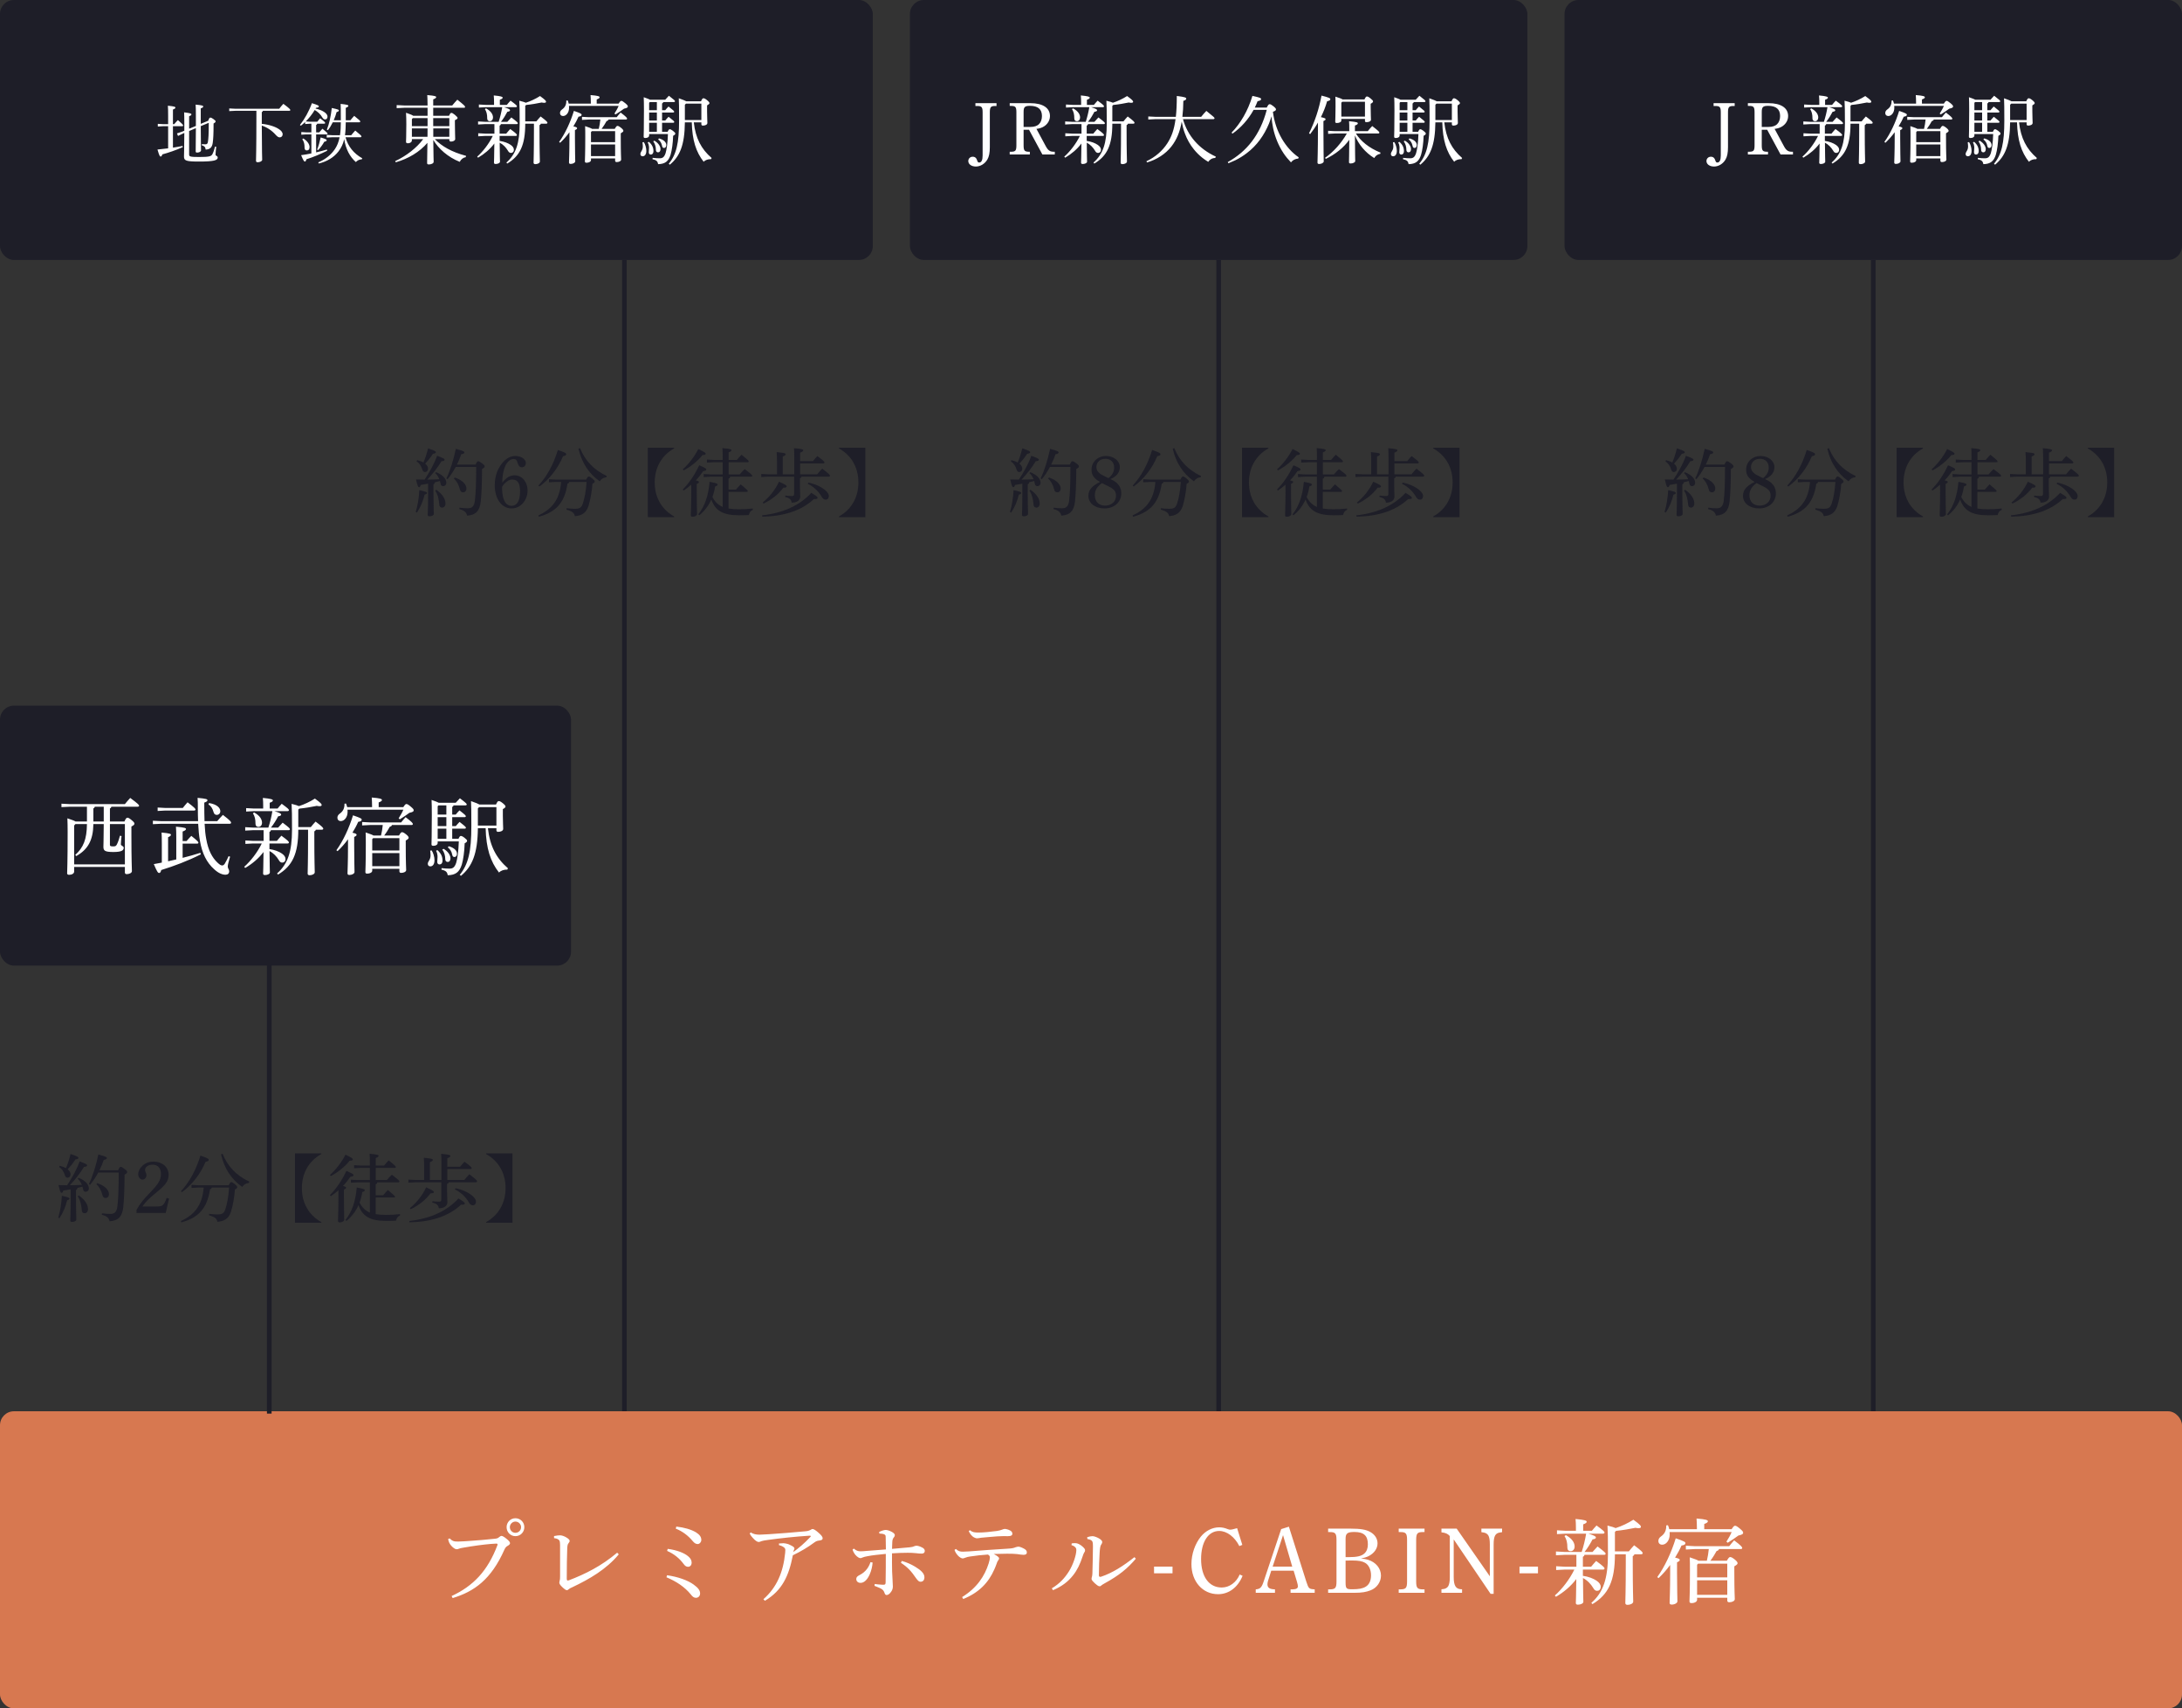 <svg width="470" height="368" viewBox="0 0 470 368" fill="none" xmlns="http://www.w3.org/2000/svg">
<rect x="0" y="0" width="470" height="368" fill="#333333" stroke="none"/>
<rect x="337" width="133" height="56" rx="3" fill="#1E1E28"/>
<path d="M369.104 22.832V22.224H373.648V22.832H373.344C372.416 22.832 372.208 23.072 372.208 24.208V31.696C372.208 32.928 372.032 33.776 371.664 34.384C371.12 35.296 370.176 35.872 369.2 35.872C368.256 35.872 367.568 35.376 367.568 34.688C367.568 34.176 367.968 33.76 368.512 33.76C369.024 33.76 369.328 34.032 369.504 34.624C369.6 34.928 369.712 35.008 369.92 35.008C370.4 35.008 370.656 34.496 370.656 33.488V24.208C370.656 23.072 370.448 22.832 369.504 22.832H369.104ZM380.65 27.952H379.482V31.296C379.482 32.432 379.674 32.672 380.618 32.688H380.826V33.28H376.49V32.688H376.794C377.738 32.672 377.93 32.448 377.93 31.296V24.192C377.93 23.056 377.738 22.816 376.794 22.816H376.49V22.224H380.954C383.626 22.224 385.162 23.248 385.162 25.008C385.162 26.16 384.346 27.184 383.162 27.568C382.874 27.664 382.714 27.696 382.25 27.76L384.17 31.328C384.49 31.936 384.714 32.24 385.002 32.432C385.258 32.624 385.594 32.688 386.042 32.688H386.202V33.28H383.53L380.65 27.952ZM379.482 27.344H380.938C381.77 27.344 382.41 27.136 382.81 26.72C383.21 26.336 383.434 25.712 383.434 24.992C383.434 23.536 382.586 22.8 380.858 22.8C379.738 22.8 379.482 23.056 379.482 24.112V27.344ZM400.466 26.64H398.594C398.594 31.28 397.458 33.584 394.722 35.232L394.53 35.024C396.578 33.216 397.394 30.848 397.394 26.64C397.394 23.888 397.378 22.8 397.314 21.696C398.082 21.888 398.498 22.016 398.722 22.128C399.762 21.792 400.818 21.296 401.778 20.688C402.994 21.568 403.074 21.744 403.074 21.936C403.074 22.048 402.962 22.144 402.658 22.144C402.53 22.144 402.354 22.128 402.13 22.08C401.042 22.304 399.938 22.496 398.786 22.608L398.594 22.8V26.144H400.994C401.266 25.792 401.554 25.472 401.906 25.088C403.202 26.064 403.378 26.288 403.378 26.448C403.378 26.56 403.282 26.64 403.122 26.64H401.954C401.906 26.816 401.81 26.896 401.666 26.96V28.016C401.666 32.816 401.746 34.224 401.746 34.8C401.746 35.12 401.25 35.36 400.77 35.36C400.498 35.36 400.386 35.232 400.386 35.04C400.386 34.496 400.466 33.056 400.466 28.016V26.64ZM393.634 23.088H390.082L388.61 23.168V22.512L390.082 22.592H391.874V22.08C391.874 21.472 391.858 21.12 391.81 20.56C393.378 20.704 393.73 20.848 393.73 21.024C393.73 21.184 393.618 21.312 393.122 21.488V22.592H394.626C394.882 22.288 395.106 22.016 395.426 21.68C396.674 22.592 396.802 22.752 396.802 22.896C396.802 23.008 396.706 23.088 396.546 23.088H394.018C395.106 23.424 395.314 23.584 395.314 23.728C395.314 23.904 395.202 24.016 394.738 24.08C394.402 24.72 393.938 25.52 393.362 26.24H394.738C394.994 25.952 395.266 25.648 395.602 25.296C396.85 26.24 396.994 26.416 396.994 26.544C396.994 26.656 396.898 26.736 396.738 26.736H393.346C393.314 26.912 393.218 27.008 393.074 27.072V28.096V28.784H394.498C394.754 28.48 395.01 28.16 395.362 27.792C396.658 28.736 396.802 28.944 396.802 29.088C396.802 29.2 396.706 29.28 396.546 29.28H393.074V30.352C394.05 30.496 394.882 30.816 395.442 31.2C395.89 31.504 396.146 31.872 396.146 32.224C396.146 32.736 395.842 32.944 395.522 32.944C395.218 32.944 395.026 32.768 394.834 32.416C394.434 31.76 393.858 31.136 393.09 30.736C393.106 33.616 393.154 34.432 393.154 34.832C393.154 35.12 392.674 35.328 392.21 35.328C391.986 35.328 391.858 35.232 391.858 35.056C391.858 34.608 391.922 33.824 391.938 30.912C391.01 32.144 389.794 33.168 388.434 33.968L388.242 33.744C389.506 32.624 390.786 30.96 391.602 29.28H389.938L388.466 29.36V28.704L389.938 28.784H391.954V28.112V26.736H389.906L388.434 26.816V26.16L389.906 26.24H392.866C393.202 25.216 393.458 24.16 393.634 23.088ZM389.906 23.504L390.146 23.344C391.25 23.952 391.65 24.672 391.65 25.312C391.65 25.776 391.362 26.112 390.962 26.112C390.61 26.112 390.402 25.872 390.402 25.52C390.402 24.624 390.258 24.048 389.906 23.504ZM415.042 27.76H417.874C418.162 27.264 418.29 27.12 418.45 27.12C418.594 27.12 418.77 27.168 419.218 27.52C419.634 27.856 419.73 28.032 419.73 28.192C419.73 28.336 419.602 28.464 419.17 28.72V29.632C419.17 33.2 419.25 33.968 419.25 34.368C419.25 34.688 418.802 34.912 418.29 34.912C418.082 34.912 417.954 34.816 417.954 34.608V34.128H412.754V34.48C412.754 34.816 412.322 35.056 411.794 35.056C411.538 35.056 411.442 34.96 411.442 34.752C411.442 34.352 411.522 33.28 411.522 29.488C411.522 28.416 411.522 27.952 411.49 27.168C412.402 27.472 412.818 27.632 412.994 27.76H414.434C414.594 27.104 414.706 26.416 414.77 25.744H412.354L410.818 25.824V25.168L412.354 25.248H418.29C418.594 24.88 418.802 24.592 419.138 24.24C420.37 25.168 420.53 25.408 420.53 25.552C420.53 25.664 420.45 25.744 420.29 25.744H416.53C416.482 25.92 416.37 26.016 416.114 26.08C415.842 26.576 415.49 27.168 415.042 27.76ZM417.954 33.632V31.12H412.754V33.632H417.954ZM417.954 30.624V28.256H412.93L412.754 28.448V30.624H417.954ZM407.954 22.32H412.722V22.144C412.722 21.44 412.69 20.976 412.658 20.48C414.274 20.608 414.61 20.752 414.61 20.944C414.61 21.104 414.498 21.232 413.986 21.424V22.32H418.706C419.042 21.792 419.154 21.728 419.298 21.728C419.458 21.728 419.634 21.808 420.13 22.224C420.642 22.656 420.69 22.768 420.69 22.96C420.69 23.12 420.53 23.28 419.874 23.408C419.378 23.776 418.706 24.24 418.034 24.656L417.81 24.464C418.146 23.936 418.482 23.36 418.706 22.816H408.018C408.034 22.944 408.034 23.088 408.034 23.216C408.034 24.288 407.394 24.992 406.738 24.992C406.322 24.992 406.082 24.72 406.082 24.352C406.082 24.048 406.226 23.792 406.514 23.584C407.154 23.136 407.458 22.56 407.442 21.664L407.73 21.632C407.826 21.824 407.89 22.064 407.954 22.32ZM406.114 30.752L405.89 30.576C407.186 28.784 408.322 26.336 409.074 23.888C410.594 24.416 410.738 24.528 410.738 24.72C410.738 24.928 410.562 25.072 410.066 25.136C409.778 25.808 409.394 26.512 408.962 27.216C409.618 27.36 409.762 27.472 409.762 27.616C409.762 27.76 409.666 27.856 409.298 28.032V29.744C409.298 32.832 409.362 34.08 409.362 34.752C409.362 35.04 408.898 35.312 408.37 35.312C408.13 35.312 408.018 35.2 408.018 35.008C408.018 34.4 408.114 33.152 408.114 29.728V28.48C407.506 29.312 406.818 30.096 406.114 30.752ZM428.066 28.384H429.266C429.474 27.92 429.586 27.84 429.714 27.84C429.858 27.84 430.018 27.888 430.402 28.176C430.818 28.512 430.914 28.624 430.914 28.768C430.914 28.928 430.818 29.056 430.45 29.248C430.402 30.864 430.178 32.384 429.906 33.312C429.458 34.752 428.722 35.328 427.218 35.36C427.106 34.768 426.898 34.496 426.002 34.288L426.034 34C426.594 34.064 427.106 34.096 427.522 34.096C428.162 34.096 428.514 33.888 428.818 33.008C429.058 32.208 429.266 30.848 429.33 28.88H425.282V29.168C425.282 29.504 424.962 29.728 424.45 29.728C424.194 29.728 424.098 29.632 424.098 29.44C424.098 29.088 424.162 28.064 424.162 23.824C424.162 22.416 424.146 21.76 424.114 20.944C424.914 21.216 425.298 21.376 425.49 21.488H428.738C428.978 21.216 429.234 20.928 429.538 20.624C430.786 21.584 430.85 21.68 430.85 21.824C430.85 21.904 430.754 21.984 430.594 21.984H428.322C428.29 22.144 428.194 22.224 428.066 22.288V23.744H428.738C428.962 23.472 429.17 23.232 429.458 22.944C430.626 23.856 430.674 23.936 430.674 24.08C430.674 24.16 430.578 24.24 430.418 24.24H428.066V25.952H428.754C428.978 25.68 429.186 25.44 429.474 25.152C430.642 26.064 430.69 26.144 430.69 26.288C430.69 26.368 430.594 26.448 430.434 26.448H428.066V28.384ZM425.426 21.984L425.282 22.16V23.744H426.946V21.984H425.426ZM425.282 24.24V25.952H426.946V24.24H425.282ZM425.282 26.448V28.384H426.946V26.448H425.282ZM436.53 26.352H434.898C435.282 29.76 436.498 32.096 438.738 34.032L438.61 34.288C438.002 34.256 437.378 34.464 437.026 34.848C435.378 32.752 434.562 30.208 434.466 26.352H432.978C432.93 31.296 431.874 33.696 429.746 35.472L429.506 35.296C431.154 33.232 431.73 30.864 431.73 25.936C431.73 23.12 431.714 22.16 431.666 21.168C432.626 21.504 433.074 21.696 433.282 21.824H436.45C436.69 21.28 436.818 21.168 436.962 21.168C437.138 21.168 437.298 21.216 437.73 21.552C438.146 21.888 438.274 22.08 438.274 22.208C438.274 22.352 438.146 22.48 437.762 22.704V24.032C437.762 25.184 437.826 26.064 437.826 26.48C437.826 26.864 437.346 27.056 436.85 27.056C436.642 27.056 436.53 26.944 436.53 26.752V26.352ZM433.218 22.32L432.978 22.56V25.856H436.53V22.32H433.218ZM424.978 30.688L425.218 30.544C425.954 31.184 426.21 31.84 426.21 32.56C426.21 33.04 425.954 33.296 425.65 33.296C425.41 33.296 425.202 33.152 425.202 32.816C425.202 32.416 425.282 32.016 425.25 31.6C425.218 31.248 425.138 30.976 424.978 30.688ZM427.218 30.032L427.41 29.808C428.402 30.096 428.978 30.608 428.978 31.248C428.978 31.632 428.77 31.872 428.498 31.872C428.258 31.872 428.114 31.728 428.066 31.424C427.954 30.8 427.65 30.352 427.218 30.032ZM423.842 30.656L424.13 30.608C424.434 31.04 424.674 31.856 424.674 32.48C424.674 33.28 424.322 33.664 423.874 33.664C423.57 33.664 423.394 33.456 423.394 33.184C423.394 32.992 423.442 32.848 423.618 32.576C423.826 32.24 423.922 31.952 423.922 31.504C423.922 31.248 423.874 30.848 423.842 30.656ZM426.162 30.448L426.418 30.304C427.266 30.8 427.73 31.536 427.73 32.112C427.73 32.544 427.538 32.816 427.202 32.816C426.914 32.816 426.738 32.608 426.738 32.304C426.738 31.584 426.514 30.896 426.162 30.448Z" fill="white"/>
<rect x="196" width="133" height="56" rx="3" fill="#1E1E28"/>
<path d="M210.104 22.832V22.224H214.648V22.832H214.344C213.416 22.832 213.208 23.072 213.208 24.208V31.696C213.208 32.928 213.032 33.776 212.664 34.384C212.12 35.296 211.176 35.872 210.2 35.872C209.256 35.872 208.568 35.376 208.568 34.688C208.568 34.176 208.968 33.76 209.512 33.76C210.024 33.76 210.328 34.032 210.504 34.624C210.6 34.928 210.712 35.008 210.92 35.008C211.4 35.008 211.656 34.496 211.656 33.488V24.208C211.656 23.072 211.448 22.832 210.504 22.832H210.104ZM221.65 27.952H220.482V31.296C220.482 32.432 220.674 32.672 221.618 32.688H221.826V33.28H217.49V32.688H217.794C218.738 32.672 218.93 32.448 218.93 31.296V24.192C218.93 23.056 218.738 22.816 217.794 22.816H217.49V22.224H221.954C224.626 22.224 226.162 23.248 226.162 25.008C226.162 26.16 225.346 27.184 224.162 27.568C223.874 27.664 223.714 27.696 223.25 27.76L225.17 31.328C225.49 31.936 225.714 32.24 226.002 32.432C226.258 32.624 226.594 32.688 227.042 32.688H227.202V33.28H224.53L221.65 27.952ZM220.482 27.344H221.938C222.77 27.344 223.41 27.136 223.81 26.72C224.21 26.336 224.434 25.712 224.434 24.992C224.434 23.536 223.586 22.8 221.858 22.8C220.738 22.8 220.482 23.056 220.482 24.112V27.344ZM241.466 26.64H239.594C239.594 31.28 238.458 33.584 235.722 35.232L235.53 35.024C237.578 33.216 238.394 30.848 238.394 26.64C238.394 23.888 238.378 22.8 238.314 21.696C239.082 21.888 239.498 22.016 239.722 22.128C240.762 21.792 241.818 21.296 242.778 20.688C243.994 21.568 244.074 21.744 244.074 21.936C244.074 22.048 243.962 22.144 243.658 22.144C243.53 22.144 243.354 22.128 243.13 22.08C242.042 22.304 240.938 22.496 239.786 22.608L239.594 22.8V26.144H241.994C242.266 25.792 242.554 25.472 242.906 25.088C244.202 26.064 244.378 26.288 244.378 26.448C244.378 26.56 244.282 26.64 244.122 26.64H242.954C242.906 26.816 242.81 26.896 242.666 26.96V28.016C242.666 32.816 242.746 34.224 242.746 34.8C242.746 35.12 242.25 35.36 241.77 35.36C241.498 35.36 241.386 35.232 241.386 35.04C241.386 34.496 241.466 33.056 241.466 28.016V26.64ZM234.634 23.088H231.082L229.61 23.168V22.512L231.082 22.592H232.874V22.08C232.874 21.472 232.858 21.12 232.81 20.56C234.378 20.704 234.73 20.848 234.73 21.024C234.73 21.184 234.618 21.312 234.122 21.488V22.592H235.626C235.882 22.288 236.106 22.016 236.426 21.68C237.674 22.592 237.802 22.752 237.802 22.896C237.802 23.008 237.706 23.088 237.546 23.088H235.018C236.106 23.424 236.314 23.584 236.314 23.728C236.314 23.904 236.202 24.016 235.738 24.08C235.402 24.72 234.938 25.52 234.362 26.24H235.738C235.994 25.952 236.266 25.648 236.602 25.296C237.85 26.24 237.994 26.416 237.994 26.544C237.994 26.656 237.898 26.736 237.738 26.736H234.346C234.314 26.912 234.218 27.008 234.074 27.072V28.096V28.784H235.498C235.754 28.48 236.01 28.16 236.362 27.792C237.658 28.736 237.802 28.944 237.802 29.088C237.802 29.2 237.706 29.28 237.546 29.28H234.074V30.352C235.05 30.496 235.882 30.816 236.442 31.2C236.89 31.504 237.146 31.872 237.146 32.224C237.146 32.736 236.842 32.944 236.522 32.944C236.218 32.944 236.026 32.768 235.834 32.416C235.434 31.76 234.858 31.136 234.09 30.736C234.106 33.616 234.154 34.432 234.154 34.832C234.154 35.12 233.674 35.328 233.21 35.328C232.986 35.328 232.858 35.232 232.858 35.056C232.858 34.608 232.922 33.824 232.938 30.912C232.01 32.144 230.794 33.168 229.434 33.968L229.242 33.744C230.506 32.624 231.786 30.96 232.602 29.28H230.938L229.466 29.36V28.704L230.938 28.784H232.954V28.112V26.736H230.906L229.434 26.816V26.16L230.906 26.24H233.866C234.202 25.216 234.458 24.16 234.634 23.088ZM230.906 23.504L231.146 23.344C232.25 23.952 232.65 24.672 232.65 25.312C232.65 25.776 232.362 26.112 231.962 26.112C231.61 26.112 231.402 25.872 231.402 25.52C231.402 24.624 231.258 24.048 230.906 23.504ZM261.354 25.664H254.81C255.818 29.264 258.266 32.064 261.898 33.744L261.754 34.032C261.114 34.032 260.586 34.352 260.25 34.864C259.818 34.592 259.402 34.32 259.002 34C258.314 33.456 257.706 32.848 257.162 32.176C256.33 31.152 255.674 29.984 255.226 28.752C254.906 27.92 254.698 27.072 254.538 26.192C254.154 28.432 253.45 30.096 252.33 31.536C251.05 33.184 249.146 34.384 247.066 34.992L246.938 34.736C248.826 33.856 250.378 32.512 251.434 30.88C252.33 29.504 252.906 27.952 253.21 25.664H248.938L247.338 25.744V25.088L248.938 25.168H253.274C253.418 23.904 253.482 22.432 253.482 20.672C255.274 20.896 255.514 21.024 255.514 21.232C255.514 21.424 255.386 21.584 254.89 21.728C254.874 23.008 254.81 24.144 254.682 25.168H258.73C259.066 24.736 259.482 24.256 259.85 23.888C261.498 25.2 261.61 25.344 261.61 25.472C261.61 25.584 261.514 25.664 261.354 25.664ZM270.282 23.168H272.858C273.178 22.544 273.306 22.448 273.466 22.448C273.658 22.448 273.818 22.512 274.266 22.864C274.778 23.28 274.842 23.424 274.842 23.568C274.842 23.744 274.714 23.904 274.186 24.08C274.698 28.336 276.938 31.984 279.738 33.888L279.642 34.16C279.002 34.192 278.426 34.496 278.074 34.976C277.482 34.352 276.938 33.712 276.474 33.008C275.386 31.376 274.65 29.536 274.234 27.632C274.058 26.784 273.93 25.92 273.882 25.056C273.706 25.6 273.546 26.112 273.322 26.656C272.298 29.12 270.73 31.344 268.586 32.96C267.802 33.568 266.954 34.096 266.074 34.528C265.594 34.752 265.098 34.96 264.602 35.168L264.458 34.912C268.538 32.64 271.418 29.104 272.858 23.664H270.026C268.906 25.712 267.322 27.488 265.482 28.784L265.274 28.576C267.178 26.624 268.81 23.872 269.77 20.656C271.402 21.008 271.642 21.12 271.642 21.344C271.642 21.552 271.514 21.664 270.874 21.808C270.698 22.272 270.506 22.72 270.282 23.168ZM297.37 32.88L297.29 33.152C296.666 33.232 296.266 33.6 296.01 34.048C294.042 32.832 292.634 31.104 291.85 29.168C291.866 33.248 291.914 34.32 291.914 34.688C291.914 34.976 291.434 35.216 290.906 35.216C290.682 35.216 290.57 35.12 290.57 34.944C290.57 34.416 290.618 33.392 290.634 30.112C289.402 31.84 287.578 33.264 285.578 34.224L285.402 34C287.21 32.752 288.938 30.832 290.106 28.752H287.594L286.074 28.832V28.176L287.594 28.256H290.634V27.968C290.634 27.232 290.634 26.704 290.586 26.112C292.314 26.272 292.474 26.384 292.474 26.56C292.474 26.704 292.362 26.864 291.85 27.04V27.984V28.256H294.618C294.906 27.872 295.258 27.488 295.578 27.152C297.018 28.272 297.114 28.416 297.114 28.576C297.114 28.672 297.018 28.752 296.858 28.752H292.058C293.066 30.368 294.858 31.872 297.37 32.88ZM282.218 28.88L281.962 28.72C283.242 26.144 284.122 23.44 284.65 20.592C286.282 21.008 286.554 21.152 286.554 21.376C286.554 21.584 286.346 21.696 285.85 21.824C285.546 22.928 285.098 24.064 284.522 25.232C285.322 25.408 285.53 25.52 285.53 25.664C285.53 25.808 285.434 25.92 285.066 26.08V27.792C285.066 32.4 285.13 34.096 285.13 34.768C285.13 35.056 284.666 35.328 284.138 35.328C283.898 35.328 283.786 35.216 283.786 35.024C283.786 34.416 283.882 32.72 283.882 27.776V26.4C283.402 27.248 282.842 28.08 282.218 28.88ZM289.194 21.424H293.898C294.17 20.848 294.282 20.784 294.426 20.784C294.586 20.784 294.746 20.832 295.194 21.184C295.658 21.568 295.754 21.696 295.754 21.84C295.754 22.032 295.594 22.16 295.242 22.352V22.992C295.242 24.592 295.306 25.36 295.306 25.776C295.306 26.128 294.842 26.32 294.314 26.32C294.106 26.32 294.01 26.224 294.01 26.032V25.616H288.922V25.936C288.922 26.304 288.474 26.496 287.962 26.496C287.706 26.496 287.61 26.416 287.61 26.224C287.61 25.76 287.674 24.896 287.674 22.928C287.674 22.128 287.674 21.44 287.642 20.816C288.57 21.104 289.002 21.28 289.194 21.424ZM294.01 25.12V21.92H289.114L288.922 22.128V25.12H294.01ZM304.266 28.384H305.466C305.674 27.92 305.786 27.84 305.914 27.84C306.058 27.84 306.218 27.888 306.602 28.176C307.018 28.512 307.114 28.624 307.114 28.768C307.114 28.928 307.018 29.056 306.65 29.248C306.602 30.864 306.378 32.384 306.106 33.312C305.658 34.752 304.922 35.328 303.418 35.36C303.306 34.768 303.098 34.496 302.202 34.288L302.234 34C302.794 34.064 303.306 34.096 303.722 34.096C304.362 34.096 304.714 33.888 305.018 33.008C305.258 32.208 305.466 30.848 305.53 28.88H301.482V29.168C301.482 29.504 301.162 29.728 300.65 29.728C300.394 29.728 300.298 29.632 300.298 29.44C300.298 29.088 300.362 28.064 300.362 23.824C300.362 22.416 300.346 21.76 300.314 20.944C301.114 21.216 301.498 21.376 301.69 21.488H304.938C305.178 21.216 305.434 20.928 305.738 20.624C306.986 21.584 307.05 21.68 307.05 21.824C307.05 21.904 306.954 21.984 306.794 21.984H304.522C304.49 22.144 304.394 22.224 304.266 22.288V23.744H304.938C305.162 23.472 305.37 23.232 305.658 22.944C306.826 23.856 306.874 23.936 306.874 24.08C306.874 24.16 306.778 24.24 306.618 24.24H304.266V25.952H304.954C305.178 25.68 305.386 25.44 305.674 25.152C306.842 26.064 306.89 26.144 306.89 26.288C306.89 26.368 306.794 26.448 306.634 26.448H304.266V28.384ZM301.626 21.984L301.482 22.16V23.744H303.146V21.984H301.626ZM301.482 24.24V25.952H303.146V24.24H301.482ZM301.482 26.448V28.384H303.146V26.448H301.482ZM312.73 26.352H311.098C311.482 29.76 312.698 32.096 314.938 34.032L314.81 34.288C314.202 34.256 313.578 34.464 313.226 34.848C311.578 32.752 310.762 30.208 310.666 26.352H309.178C309.13 31.296 308.074 33.696 305.946 35.472L305.706 35.296C307.354 33.232 307.93 30.864 307.93 25.936C307.93 23.12 307.914 22.16 307.866 21.168C308.826 21.504 309.274 21.696 309.482 21.824H312.65C312.89 21.28 313.018 21.168 313.162 21.168C313.338 21.168 313.498 21.216 313.93 21.552C314.346 21.888 314.474 22.08 314.474 22.208C314.474 22.352 314.346 22.48 313.962 22.704V24.032C313.962 25.184 314.026 26.064 314.026 26.48C314.026 26.864 313.546 27.056 313.05 27.056C312.842 27.056 312.73 26.944 312.73 26.752V26.352ZM309.418 22.32L309.178 22.56V25.856H312.73V22.32H309.418ZM301.178 30.688L301.418 30.544C302.154 31.184 302.41 31.84 302.41 32.56C302.41 33.04 302.154 33.296 301.85 33.296C301.61 33.296 301.402 33.152 301.402 32.816C301.402 32.416 301.482 32.016 301.45 31.6C301.418 31.248 301.338 30.976 301.178 30.688ZM303.418 30.032L303.61 29.808C304.602 30.096 305.178 30.608 305.178 31.248C305.178 31.632 304.97 31.872 304.698 31.872C304.458 31.872 304.314 31.728 304.266 31.424C304.154 30.8 303.85 30.352 303.418 30.032ZM300.042 30.656L300.33 30.608C300.634 31.04 300.874 31.856 300.874 32.48C300.874 33.28 300.522 33.664 300.074 33.664C299.77 33.664 299.594 33.456 299.594 33.184C299.594 32.992 299.642 32.848 299.818 32.576C300.026 32.24 300.122 31.952 300.122 31.504C300.122 31.248 300.074 30.848 300.042 30.656ZM302.362 30.448L302.618 30.304C303.466 30.8 303.93 31.536 303.93 32.112C303.93 32.544 303.738 32.816 303.402 32.816C303.114 32.816 302.938 32.608 302.938 32.304C302.938 31.584 302.714 30.896 302.362 30.448Z" fill="white"/>
<rect width="188" height="56" rx="3" fill="#1E1E28"/>
<path d="M42.194 27.602L40.738 28.218V33.272C40.738 33.72 40.92 33.818 42.894 33.818C45.05 33.818 45.47 33.678 45.722 33.258C45.96 32.852 46.184 32.138 46.324 31.564L46.576 31.62C46.506 32.25 46.422 33.02 46.422 33.314C46.422 33.594 46.898 33.58 46.898 33.93C46.898 34.532 46.086 34.798 42.894 34.798C40.136 34.798 39.632 34.63 39.632 33.748C39.632 33.342 39.688 32.124 39.702 28.638L39.478 28.736L38.344 29.282L38.12 28.736L39.31 28.33L39.702 28.162C39.702 27.658 39.702 27.112 39.702 26.524C39.702 25.404 39.688 24.76 39.66 24.2C41.06 24.368 41.228 24.48 41.228 24.634C41.228 24.774 41.13 24.886 40.738 25.04V27.728L42.194 27.126C42.194 26.454 42.194 25.712 42.194 24.886C42.194 23.71 42.18 23.052 42.138 22.534C43.608 22.674 43.776 22.772 43.776 22.94C43.776 23.08 43.678 23.192 43.244 23.346V24.9V26.678L44.854 26.006C45.022 25.488 45.162 25.334 45.288 25.334C45.456 25.334 45.568 25.362 45.946 25.628C46.366 25.922 46.436 26.02 46.436 26.16C46.436 26.314 46.338 26.412 46.002 26.608C46.002 29.016 45.932 29.996 45.82 30.78C45.68 31.774 45.218 32.18 44.308 32.222C44.21 31.648 44.042 31.466 43.468 31.298L43.482 31.046C43.734 31.074 43.972 31.088 44.238 31.088C44.574 31.088 44.742 30.962 44.798 30.472C44.896 29.828 44.966 28.988 44.966 26.454L43.244 27.168C43.258 30.892 43.3 31.998 43.3 32.404C43.3 32.656 42.894 32.866 42.46 32.866C42.25 32.866 42.152 32.796 42.152 32.628C42.152 32.11 42.18 30.976 42.194 27.602ZM36.216 27.182H35.194L33.99 27.252V26.678L35.194 26.748H36.216V25.068C36.216 23.906 36.202 23.29 36.16 22.772C37.588 22.912 37.784 23.01 37.784 23.178C37.784 23.304 37.7 23.416 37.252 23.598V26.748H37.518C37.756 26.454 38.036 26.16 38.316 25.866C39.338 26.748 39.45 26.916 39.45 27.042C39.45 27.126 39.394 27.182 39.254 27.182H37.252V31.802C37.966 31.69 38.666 31.578 39.324 31.438L39.366 31.69C37.924 32.348 36.328 32.88 34.97 33.258C34.858 33.608 34.746 33.72 34.592 33.72C34.438 33.72 34.312 33.566 33.92 32.208C34.69 32.138 35.46 32.054 36.216 31.956V27.182ZM56.39 25.096V26.678C57.972 26.832 59.316 27.294 60.072 27.812C60.534 28.106 60.884 28.484 60.884 28.932C60.884 29.324 60.604 29.59 60.254 29.59C59.96 29.59 59.722 29.422 59.358 29.016C58.574 28.134 57.538 27.42 56.39 27.056C56.404 32.81 56.474 34.028 56.474 34.42C56.474 34.728 55.956 34.952 55.508 34.952C55.256 34.952 55.144 34.826 55.144 34.644C55.144 34.098 55.228 32.558 55.228 25.096V23.864H50.776L49.376 23.934V23.36L50.776 23.43H60.142C60.408 23.08 60.73 22.688 61.038 22.366C62.424 23.388 62.536 23.598 62.536 23.696C62.536 23.794 62.452 23.864 62.312 23.864H56.642C56.6 24.004 56.516 24.102 56.39 24.158V25.096ZM73.414 26.342H71.678C71.37 26.972 71.02 27.56 70.628 28.05L70.404 27.938C70.922 26.65 71.258 25.068 71.468 23.262C72.84 23.556 72.994 23.64 72.994 23.794C72.994 23.934 72.882 24.032 72.504 24.144C72.35 24.718 72.14 25.32 71.888 25.908H73.414C73.414 23.444 73.4 22.87 73.372 22.38C74.856 22.534 75.038 22.632 75.038 22.814C75.038 22.926 74.926 23.052 74.478 23.234V25.908H75.472C75.724 25.6 75.99 25.278 76.298 24.956C77.53 25.936 77.6 26.048 77.6 26.174C77.6 26.272 77.516 26.342 77.376 26.342H74.478C74.464 27.28 74.436 28.204 74.31 29.128H75.654C75.906 28.806 76.144 28.526 76.522 28.12C77.81 29.17 77.852 29.254 77.852 29.394C77.852 29.492 77.768 29.562 77.642 29.562H74.422C74.94 31.494 76.172 33.062 78.034 34.098L77.922 34.322C77.404 34.322 76.97 34.574 76.648 34.91C75.374 33.79 74.464 32.11 74.142 29.968C73.904 31.032 73.498 31.844 72.91 32.614C71.916 33.916 70.39 34.812 68.668 35.218L68.556 34.98C70.04 34.364 71.328 33.342 72.154 32.096C72.616 31.396 72.938 30.626 73.148 29.562H71.636L70.376 29.632V29.058L71.636 29.128H73.232C73.372 28.204 73.414 27.266 73.414 26.342ZM65.854 26.16L66.722 26.216H68.346C68.556 25.95 68.724 25.74 68.948 25.474C69.998 26.272 70.04 26.384 70.04 26.496C70.04 26.58 69.956 26.65 69.816 26.65H68.318C68.29 26.804 68.206 26.874 68.094 26.93V28.512H68.766C68.976 28.246 69.172 28.022 69.452 27.728C70.446 28.54 70.558 28.666 70.558 28.792C70.558 28.876 70.474 28.946 70.334 28.946H68.094V32.824C68.864 32.642 69.648 32.432 70.418 32.208L70.474 32.474C68.962 33.216 67.45 33.86 65.994 34.308C65.91 34.672 65.812 34.798 65.672 34.798C65.504 34.798 65.378 34.658 64.86 33.426C65.588 33.328 66.33 33.202 67.072 33.048V28.946H65.952L64.902 29.016V28.442L65.952 28.512H67.072V26.65H66.722L65.728 26.72V26.286C65.42 26.58 65.112 26.846 64.804 27.084L64.608 26.916C65.602 25.67 66.526 24.032 67.184 22.226C68.486 22.632 68.682 22.744 68.682 22.926C68.682 23.038 68.584 23.178 68.066 23.22C68.038 23.276 67.996 23.332 67.968 23.388C69.396 23.696 70.544 24.396 70.544 25.11C70.544 25.488 70.348 25.726 70.054 25.726C69.788 25.726 69.606 25.6 69.424 25.292C69.088 24.676 68.416 24.032 67.786 23.696C67.254 24.592 66.596 25.418 65.854 26.16ZM65.112 29.996L65.322 29.828C66.12 30.29 66.68 31.032 66.68 31.662C66.68 32.194 66.442 32.404 66.05 32.404C65.784 32.404 65.602 32.18 65.602 31.816C65.602 31.074 65.504 30.528 65.112 29.996ZM68.528 32.334L68.304 32.222C68.612 31.508 68.864 30.556 69.074 29.604C70.292 29.982 70.362 30.052 70.362 30.22C70.362 30.346 70.236 30.444 69.844 30.542C69.494 31.172 69.046 31.788 68.528 32.334ZM96.785 29.968H93.665C95.137 31.504 97.297 32.752 100.385 33.568L100.321 33.856C99.777 33.936 99.297 34.32 99.025 34.864C96.465 33.84 94.449 32.032 93.329 30.144C93.361 33.744 93.409 34.544 93.409 34.864C93.409 35.168 92.929 35.424 92.369 35.424C92.113 35.424 92.001 35.328 92.001 35.136C92.001 34.656 92.033 33.728 92.065 30.768C90.369 32.752 87.969 34.176 85.249 34.96L85.121 34.704C87.489 33.616 89.777 31.84 91.153 29.968H88.721V30.224C88.721 30.592 88.337 30.864 87.873 30.864C87.585 30.864 87.457 30.752 87.457 30.56C87.457 30.16 87.521 29.488 87.521 26.752C87.521 25.888 87.505 25.12 87.457 24.288C88.417 24.608 88.833 24.8 89.009 24.944H92.097V23.776C92.097 23.584 92.097 23.392 92.097 23.216H87.073L85.441 23.296V22.64L87.073 22.72H92.097C92.081 21.472 92.065 20.928 92.033 20.48C93.761 20.624 93.953 20.752 93.953 20.912C93.953 21.056 93.841 21.2 93.313 21.408V22.72H97.409C97.745 22.304 98.145 21.856 98.513 21.472C100.097 22.736 100.177 22.864 100.177 23.04C100.177 23.152 100.097 23.216 99.953 23.216H93.313V23.792V24.944H96.721C96.961 24.4 97.073 24.32 97.217 24.32C97.393 24.32 97.521 24.368 97.985 24.736C98.497 25.184 98.561 25.28 98.561 25.424C98.561 25.568 98.433 25.68 97.985 25.888V26.576C97.985 28.32 98.049 29.44 98.049 29.952C98.049 30.272 97.617 30.496 97.137 30.496C96.913 30.496 96.785 30.368 96.785 30.176V29.968ZM93.313 25.44V27.168H96.785V25.44H93.313ZM96.785 27.664H93.329C93.329 28.272 93.329 28.864 93.329 29.472H96.785V27.664ZM88.721 29.472H92.081C92.081 28.864 92.081 28.272 92.097 27.664H88.721V29.472ZM88.721 27.168H92.097C92.097 26.592 92.097 26.016 92.097 25.44H88.913L88.721 25.664V27.168ZM115.009 26.64H113.137C113.137 31.28 112.001 33.584 109.265 35.232L109.073 35.024C111.121 33.216 111.937 30.848 111.937 26.64C111.937 23.888 111.921 22.8 111.857 21.696C112.625 21.888 113.041 22.016 113.265 22.128C114.305 21.792 115.361 21.296 116.321 20.688C117.537 21.568 117.617 21.744 117.617 21.936C117.617 22.048 117.505 22.144 117.201 22.144C117.073 22.144 116.897 22.128 116.673 22.08C115.585 22.304 114.481 22.496 113.329 22.608L113.137 22.8V26.144H115.537C115.809 25.792 116.097 25.472 116.449 25.088C117.745 26.064 117.921 26.288 117.921 26.448C117.921 26.56 117.825 26.64 117.665 26.64H116.497C116.449 26.816 116.353 26.896 116.209 26.96V28.016C116.209 32.816 116.289 34.224 116.289 34.8C116.289 35.12 115.793 35.36 115.313 35.36C115.041 35.36 114.929 35.232 114.929 35.04C114.929 34.496 115.009 33.056 115.009 28.016V26.64ZM108.177 23.088H104.625L103.153 23.168V22.512L104.625 22.592H106.417V22.08C106.417 21.472 106.401 21.12 106.353 20.56C107.921 20.704 108.273 20.848 108.273 21.024C108.273 21.184 108.161 21.312 107.665 21.488V22.592H109.169C109.425 22.288 109.649 22.016 109.969 21.68C111.217 22.592 111.345 22.752 111.345 22.896C111.345 23.008 111.249 23.088 111.089 23.088H108.561C109.649 23.424 109.857 23.584 109.857 23.728C109.857 23.904 109.745 24.016 109.281 24.08C108.945 24.72 108.481 25.52 107.905 26.24H109.281C109.537 25.952 109.809 25.648 110.145 25.296C111.393 26.24 111.537 26.416 111.537 26.544C111.537 26.656 111.441 26.736 111.281 26.736H107.889C107.857 26.912 107.761 27.008 107.617 27.072V28.096V28.784H109.041C109.297 28.48 109.553 28.16 109.905 27.792C111.201 28.736 111.345 28.944 111.345 29.088C111.345 29.2 111.249 29.28 111.089 29.28H107.617V30.352C108.593 30.496 109.425 30.816 109.985 31.2C110.433 31.504 110.689 31.872 110.689 32.224C110.689 32.736 110.385 32.944 110.065 32.944C109.761 32.944 109.569 32.768 109.377 32.416C108.977 31.76 108.401 31.136 107.633 30.736C107.649 33.616 107.697 34.432 107.697 34.832C107.697 35.12 107.217 35.328 106.753 35.328C106.529 35.328 106.401 35.232 106.401 35.056C106.401 34.608 106.465 33.824 106.481 30.912C105.553 32.144 104.337 33.168 102.977 33.968L102.785 33.744C104.049 32.624 105.329 30.96 106.145 29.28H104.481L103.009 29.36V28.704L104.481 28.784H106.497V28.112V26.736H104.449L102.977 26.816V26.16L104.449 26.24H107.409C107.745 25.216 108.001 24.16 108.177 23.088ZM104.449 23.504L104.689 23.344C105.793 23.952 106.193 24.672 106.193 25.312C106.193 25.776 105.905 26.112 105.505 26.112C105.153 26.112 104.945 25.872 104.945 25.52C104.945 24.624 104.801 24.048 104.449 23.504ZM129.585 27.76H132.417C132.705 27.264 132.833 27.12 132.993 27.12C133.137 27.12 133.313 27.168 133.761 27.52C134.177 27.856 134.273 28.032 134.273 28.192C134.273 28.336 134.145 28.464 133.713 28.72V29.632C133.713 33.2 133.793 33.968 133.793 34.368C133.793 34.688 133.345 34.912 132.833 34.912C132.625 34.912 132.497 34.816 132.497 34.608V34.128H127.297V34.48C127.297 34.816 126.865 35.056 126.337 35.056C126.081 35.056 125.985 34.96 125.985 34.752C125.985 34.352 126.065 33.28 126.065 29.488C126.065 28.416 126.065 27.952 126.033 27.168C126.945 27.472 127.361 27.632 127.537 27.76H128.977C129.137 27.104 129.249 26.416 129.313 25.744H126.897L125.361 25.824V25.168L126.897 25.248H132.833C133.137 24.88 133.345 24.592 133.681 24.24C134.913 25.168 135.073 25.408 135.073 25.552C135.073 25.664 134.993 25.744 134.833 25.744H131.073C131.025 25.92 130.913 26.016 130.657 26.08C130.385 26.576 130.033 27.168 129.585 27.76ZM132.497 33.632V31.12H127.297V33.632H132.497ZM132.497 30.624V28.256H127.473L127.297 28.448V30.624H132.497ZM122.497 22.32H127.265V22.144C127.265 21.44 127.233 20.976 127.201 20.48C128.817 20.608 129.153 20.752 129.153 20.944C129.153 21.104 129.041 21.232 128.529 21.424V22.32H133.249C133.585 21.792 133.697 21.728 133.841 21.728C134.001 21.728 134.177 21.808 134.673 22.224C135.185 22.656 135.233 22.768 135.233 22.96C135.233 23.12 135.073 23.28 134.417 23.408C133.921 23.776 133.249 24.24 132.577 24.656L132.353 24.464C132.689 23.936 133.025 23.36 133.249 22.816H122.561C122.577 22.944 122.577 23.088 122.577 23.216C122.577 24.288 121.937 24.992 121.281 24.992C120.865 24.992 120.625 24.72 120.625 24.352C120.625 24.048 120.769 23.792 121.057 23.584C121.697 23.136 122.001 22.56 121.985 21.664L122.273 21.632C122.369 21.824 122.433 22.064 122.497 22.32ZM120.657 30.752L120.433 30.576C121.729 28.784 122.865 26.336 123.617 23.888C125.137 24.416 125.281 24.528 125.281 24.72C125.281 24.928 125.105 25.072 124.609 25.136C124.321 25.808 123.937 26.512 123.505 27.216C124.161 27.36 124.305 27.472 124.305 27.616C124.305 27.76 124.209 27.856 123.841 28.032V29.744C123.841 32.832 123.905 34.08 123.905 34.752C123.905 35.04 123.441 35.312 122.913 35.312C122.673 35.312 122.561 35.2 122.561 35.008C122.561 34.4 122.657 33.152 122.657 29.728V28.48C122.049 29.312 121.361 30.096 120.657 30.752ZM142.609 28.384H143.809C144.017 27.92 144.129 27.84 144.257 27.84C144.401 27.84 144.561 27.888 144.945 28.176C145.361 28.512 145.457 28.624 145.457 28.768C145.457 28.928 145.361 29.056 144.993 29.248C144.945 30.864 144.721 32.384 144.449 33.312C144.001 34.752 143.265 35.328 141.761 35.36C141.649 34.768 141.441 34.496 140.545 34.288L140.577 34C141.137 34.064 141.649 34.096 142.065 34.096C142.705 34.096 143.057 33.888 143.361 33.008C143.601 32.208 143.809 30.848 143.873 28.88H139.825V29.168C139.825 29.504 139.505 29.728 138.993 29.728C138.737 29.728 138.641 29.632 138.641 29.44C138.641 29.088 138.705 28.064 138.705 23.824C138.705 22.416 138.689 21.76 138.657 20.944C139.457 21.216 139.841 21.376 140.033 21.488H143.281C143.521 21.216 143.777 20.928 144.081 20.624C145.329 21.584 145.393 21.68 145.393 21.824C145.393 21.904 145.297 21.984 145.137 21.984H142.865C142.833 22.144 142.737 22.224 142.609 22.288V23.744H143.281C143.505 23.472 143.713 23.232 144.001 22.944C145.169 23.856 145.217 23.936 145.217 24.08C145.217 24.16 145.121 24.24 144.961 24.24H142.609V25.952H143.297C143.521 25.68 143.729 25.44 144.017 25.152C145.185 26.064 145.233 26.144 145.233 26.288C145.233 26.368 145.137 26.448 144.977 26.448H142.609V28.384ZM139.969 21.984L139.825 22.16V23.744H141.489V21.984H139.969ZM139.825 24.24V25.952H141.489V24.24H139.825ZM139.825 26.448V28.384H141.489V26.448H139.825ZM151.073 26.352H149.441C149.825 29.76 151.041 32.096 153.281 34.032L153.153 34.288C152.545 34.256 151.921 34.464 151.569 34.848C149.921 32.752 149.105 30.208 149.009 26.352H147.521C147.473 31.296 146.417 33.696 144.289 35.472L144.049 35.296C145.697 33.232 146.273 30.864 146.273 25.936C146.273 23.12 146.257 22.16 146.209 21.168C147.169 21.504 147.617 21.696 147.825 21.824H150.993C151.233 21.28 151.361 21.168 151.505 21.168C151.681 21.168 151.841 21.216 152.273 21.552C152.689 21.888 152.817 22.08 152.817 22.208C152.817 22.352 152.689 22.48 152.305 22.704V24.032C152.305 25.184 152.369 26.064 152.369 26.48C152.369 26.864 151.889 27.056 151.393 27.056C151.185 27.056 151.073 26.944 151.073 26.752V26.352ZM147.761 22.32L147.521 22.56V25.856H151.073V22.32H147.761ZM139.521 30.688L139.761 30.544C140.497 31.184 140.753 31.84 140.753 32.56C140.753 33.04 140.497 33.296 140.193 33.296C139.953 33.296 139.745 33.152 139.745 32.816C139.745 32.416 139.825 32.016 139.793 31.6C139.761 31.248 139.681 30.976 139.521 30.688ZM141.761 30.032L141.953 29.808C142.945 30.096 143.521 30.608 143.521 31.248C143.521 31.632 143.313 31.872 143.041 31.872C142.801 31.872 142.657 31.728 142.609 31.424C142.497 30.8 142.193 30.352 141.761 30.032ZM138.385 30.656L138.673 30.608C138.977 31.04 139.217 31.856 139.217 32.48C139.217 33.28 138.865 33.664 138.417 33.664C138.113 33.664 137.937 33.456 137.937 33.184C137.937 32.992 137.985 32.848 138.161 32.576C138.369 32.24 138.465 31.952 138.465 31.504C138.465 31.248 138.417 30.848 138.385 30.656ZM140.705 30.448L140.961 30.304C141.809 30.8 142.273 31.536 142.273 32.112C142.273 32.544 142.081 32.816 141.745 32.816C141.457 32.816 141.281 32.608 141.281 32.304C141.281 31.584 141.057 30.896 140.705 30.448Z" fill="white"/>
<rect y="152" width="123" height="56" rx="3" fill="#1E1E28"/>
<path d="M18.728 176.956V173.77H15.038L13.238 173.86V173.122L15.038 173.212H26.9C27.26 172.762 27.638 172.33 28.052 171.88C29.852 173.212 29.96 173.41 29.96 173.554C29.96 173.68 29.852 173.77 29.672 173.77H23.984C23.948 173.968 23.84 174.076 23.678 174.148V176.956H26.81C27.08 176.272 27.278 176.146 27.44 176.146C27.656 176.146 27.818 176.218 28.34 176.65C28.916 177.118 28.952 177.28 28.952 177.442C28.952 177.604 28.826 177.784 28.304 178.036V180.016C28.304 185.38 28.412 187.072 28.412 187.648C28.412 188.044 27.836 188.296 27.278 188.296C27.044 188.296 26.9 188.17 26.9 187.954V186.748H15.974V187.738C15.974 188.17 15.47 188.44 14.894 188.44C14.606 188.44 14.462 188.332 14.462 188.116C14.462 187.594 14.57 185.974 14.57 179.242C14.57 178.072 14.552 177.19 14.516 176.272C15.56 176.614 16.046 176.812 16.262 176.956H18.728ZM20.114 176.956H22.346C22.346 176.668 22.346 176.344 22.346 176.02V173.77H20.42C20.384 173.968 20.276 174.058 20.114 174.148V176.956ZM18.728 177.514H16.244L15.974 177.82V186.19H26.9V177.514H23.678V181.978C23.678 182.248 23.804 182.32 24.398 182.32C24.866 182.32 24.992 182.248 25.19 181.87C25.424 181.402 25.676 180.682 25.838 180.016L26.18 180.088C26.108 180.754 26.036 181.546 26.036 181.888C26.036 182.194 26.648 182.23 26.648 182.608C26.648 183.202 26.162 183.526 24.416 183.526C22.562 183.526 22.274 183.238 22.274 182.392C22.274 181.888 22.328 180.97 22.346 177.514H20.114C20.06 181.024 18.926 182.986 16.424 184.408L16.208 184.156C17.972 182.572 18.692 180.79 18.728 177.514ZM44.054 176.884H46.79C47.168 176.434 47.546 176.002 48.014 175.534C49.634 176.776 49.778 177.028 49.778 177.208C49.778 177.352 49.67 177.442 49.49 177.442H44.072C44.144 178.828 44.252 179.818 44.414 180.682C44.846 183.184 45.71 184.75 46.862 185.83C47.348 186.28 47.582 186.424 47.87 186.424C48.086 186.424 48.248 186.298 48.428 186.028C48.716 185.542 49.004 184.966 49.238 184.426L49.562 184.534C49.31 185.398 49.058 186.244 49.058 186.658C49.058 187.108 49.364 187.216 49.364 187.72C49.364 188.152 49.058 188.422 48.572 188.422C47.942 188.422 47.114 188.152 46.124 187.234C44.522 185.812 43.514 183.796 43.064 181.078C42.866 179.998 42.758 178.846 42.686 177.442H34.748L32.93 177.532V176.794L34.748 176.884H42.668C42.632 176.038 42.614 175.084 42.614 174.022C42.614 173.194 42.614 172.672 42.56 171.862C44.45 172.042 44.684 172.15 44.684 172.384C44.684 172.582 44.504 172.708 44 172.888C44 174.508 44.018 175.804 44.054 176.884ZM36.206 180.34V185.524C36.8 185.398 37.376 185.254 37.97 185.128V180.412C37.97 179.422 37.952 178.756 37.898 178.072C39.878 178.252 40.058 178.378 40.058 178.576C40.058 178.738 39.914 178.9 39.338 179.116V181.168H40.184C40.49 180.808 40.832 180.43 41.21 180.052C42.65 181.204 42.74 181.366 42.74 181.528C42.74 181.636 42.632 181.726 42.452 181.726H39.338V184.786C40.652 184.462 41.912 184.102 43.154 183.706L43.262 184.03C40.436 185.452 37.61 186.514 34.73 187.414C34.622 187.864 34.496 188.044 34.28 188.044C34.028 188.044 33.848 187.828 33.128 186.136C33.704 186.028 34.28 185.92 34.856 185.812V181.708C34.856 180.646 34.838 179.944 34.802 179.332C36.656 179.512 36.818 179.638 36.818 179.818C36.818 179.98 36.692 180.142 36.206 180.34ZM35.63 174.04H39.374C39.698 173.644 39.986 173.266 40.4 172.816C41.966 174.004 42.11 174.22 42.11 174.382C42.11 174.508 41.984 174.598 41.804 174.598H35.63L33.956 174.688V173.95L35.63 174.04ZM44.9 173.284L45.026 172.978C46.88 173.284 47.456 174.112 47.456 174.742C47.456 175.192 47.132 175.534 46.682 175.534C46.304 175.534 46.088 175.282 45.998 174.922C45.782 174.13 45.404 173.572 44.9 173.284ZM66.356 178.72H64.25C64.25 183.94 62.972 186.532 59.894 188.386L59.678 188.152C61.982 186.118 62.9 183.454 62.9 178.72C62.9 175.624 62.882 174.4 62.81 173.158C63.674 173.374 64.142 173.518 64.394 173.644C65.564 173.266 66.752 172.708 67.832 172.024C69.2 173.014 69.29 173.212 69.29 173.428C69.29 173.554 69.164 173.662 68.822 173.662C68.678 173.662 68.48 173.644 68.228 173.59C67.004 173.842 65.762 174.058 64.466 174.184L64.25 174.4V178.162H66.95C67.256 177.766 67.58 177.406 67.976 176.974C69.434 178.072 69.632 178.324 69.632 178.504C69.632 178.63 69.524 178.72 69.344 178.72H68.03C67.976 178.918 67.868 179.008 67.706 179.08V180.268C67.706 185.668 67.796 187.252 67.796 187.9C67.796 188.26 67.238 188.53 66.698 188.53C66.392 188.53 66.266 188.386 66.266 188.17C66.266 187.558 66.356 185.938 66.356 180.268V178.72ZM58.67 174.724H54.674L53.018 174.814V174.076L54.674 174.166H56.69V173.59C56.69 172.906 56.672 172.51 56.618 171.88C58.382 172.042 58.778 172.204 58.778 172.402C58.778 172.582 58.652 172.726 58.094 172.924V174.166H59.786C60.074 173.824 60.326 173.518 60.686 173.14C62.09 174.166 62.234 174.346 62.234 174.508C62.234 174.634 62.126 174.724 61.946 174.724H59.102C60.326 175.102 60.56 175.282 60.56 175.444C60.56 175.642 60.434 175.768 59.912 175.84C59.534 176.56 59.012 177.46 58.364 178.27H59.912C60.2 177.946 60.506 177.604 60.884 177.208C62.288 178.27 62.45 178.468 62.45 178.612C62.45 178.738 62.342 178.828 62.162 178.828H58.346C58.31 179.026 58.202 179.134 58.04 179.206V180.358V181.132H59.642C59.93 180.79 60.218 180.43 60.614 180.016C62.072 181.078 62.234 181.312 62.234 181.474C62.234 181.6 62.126 181.69 61.946 181.69H58.04V182.896C59.138 183.058 60.074 183.418 60.704 183.85C61.208 184.192 61.496 184.606 61.496 185.002C61.496 185.578 61.154 185.812 60.794 185.812C60.452 185.812 60.236 185.614 60.02 185.218C59.57 184.48 58.922 183.778 58.058 183.328C58.076 186.568 58.13 187.486 58.13 187.936C58.13 188.26 57.59 188.494 57.068 188.494C56.816 188.494 56.672 188.386 56.672 188.188C56.672 187.684 56.744 186.802 56.762 183.526C55.718 184.912 54.35 186.064 52.82 186.964L52.604 186.712C54.026 185.452 55.466 183.58 56.384 181.69H54.512L52.856 181.78V181.042L54.512 181.132H56.78V180.376V178.828H54.476L52.82 178.918V178.18L54.476 178.27H57.806C58.184 177.118 58.472 175.93 58.67 174.724ZM54.476 175.192L54.746 175.012C55.988 175.696 56.438 176.506 56.438 177.226C56.438 177.748 56.114 178.126 55.664 178.126C55.268 178.126 55.034 177.856 55.034 177.46C55.034 176.452 54.872 175.804 54.476 175.192ZM82.754 179.98H85.94C86.264 179.422 86.408 179.26 86.588 179.26C86.75 179.26 86.948 179.314 87.452 179.71C87.92 180.088 88.028 180.286 88.028 180.466C88.028 180.628 87.884 180.772 87.398 181.06V182.086C87.398 186.1 87.488 186.964 87.488 187.414C87.488 187.774 86.984 188.026 86.408 188.026C86.174 188.026 86.03 187.918 86.03 187.684V187.144H80.18V187.54C80.18 187.918 79.694 188.188 79.1 188.188C78.812 188.188 78.704 188.08 78.704 187.846C78.704 187.396 78.794 186.19 78.794 181.924C78.794 180.718 78.794 180.196 78.758 179.314C79.784 179.656 80.252 179.836 80.45 179.98H82.07C82.25 179.242 82.376 178.468 82.448 177.712H79.73L78.002 177.802V177.064L79.73 177.154H86.408C86.75 176.74 86.984 176.416 87.362 176.02C88.748 177.064 88.928 177.334 88.928 177.496C88.928 177.622 88.838 177.712 88.658 177.712H84.428C84.374 177.91 84.248 178.018 83.96 178.09C83.654 178.648 83.258 179.314 82.754 179.98ZM86.03 186.586V183.76H80.18V186.586H86.03ZM86.03 183.202V180.538H80.378L80.18 180.754V183.202H86.03ZM74.78 173.86H80.144V173.662C80.144 172.87 80.108 172.348 80.072 171.79C81.89 171.934 82.268 172.096 82.268 172.312C82.268 172.492 82.142 172.636 81.566 172.852V173.86H86.876C87.254 173.266 87.38 173.194 87.542 173.194C87.722 173.194 87.92 173.284 88.478 173.752C89.054 174.238 89.108 174.364 89.108 174.58C89.108 174.76 88.928 174.94 88.19 175.084C87.632 175.498 86.876 176.02 86.12 176.488L85.868 176.272C86.246 175.678 86.624 175.03 86.876 174.418H74.852C74.87 174.562 74.87 174.724 74.87 174.868C74.87 176.074 74.15 176.866 73.412 176.866C72.944 176.866 72.674 176.56 72.674 176.146C72.674 175.804 72.836 175.516 73.16 175.282C73.88 174.778 74.222 174.13 74.204 173.122L74.528 173.086C74.636 173.302 74.708 173.572 74.78 173.86ZM72.71 183.346L72.458 183.148C73.916 181.132 75.194 178.378 76.04 175.624C77.75 176.218 77.912 176.344 77.912 176.56C77.912 176.794 77.714 176.956 77.156 177.028C76.832 177.784 76.4 178.576 75.914 179.368C76.652 179.53 76.814 179.656 76.814 179.818C76.814 179.98 76.706 180.088 76.292 180.286V182.212C76.292 185.686 76.364 187.09 76.364 187.846C76.364 188.17 75.842 188.476 75.248 188.476C74.978 188.476 74.852 188.35 74.852 188.134C74.852 187.45 74.96 186.046 74.96 182.194V180.79C74.276 181.726 73.502 182.608 72.71 183.346ZM97.406 180.682H98.756C98.99 180.16 99.116 180.07 99.26 180.07C99.422 180.07 99.602 180.124 100.034 180.448C100.502 180.826 100.61 180.952 100.61 181.114C100.61 181.294 100.502 181.438 100.088 181.654C100.034 183.472 99.782 185.182 99.476 186.226C98.972 187.846 98.144 188.494 96.452 188.53C96.326 187.864 96.092 187.558 95.084 187.324L95.12 187C95.75 187.072 96.326 187.108 96.794 187.108C97.514 187.108 97.91 186.874 98.252 185.884C98.522 184.984 98.756 183.454 98.828 181.24H94.274V181.564C94.274 181.942 93.914 182.194 93.338 182.194C93.05 182.194 92.942 182.086 92.942 181.87C92.942 181.474 93.014 180.322 93.014 175.552C93.014 173.968 92.996 173.23 92.96 172.312C93.86 172.618 94.292 172.798 94.508 172.924H98.162C98.432 172.618 98.72 172.294 99.062 171.952C100.466 173.032 100.538 173.14 100.538 173.302C100.538 173.392 100.43 173.482 100.25 173.482H97.694C97.658 173.662 97.55 173.752 97.406 173.824V175.462H98.162C98.414 175.156 98.648 174.886 98.972 174.562C100.286 175.588 100.34 175.678 100.34 175.84C100.34 175.93 100.232 176.02 100.052 176.02H97.406V177.946H98.18C98.432 177.64 98.666 177.37 98.99 177.046C100.304 178.072 100.358 178.162 100.358 178.324C100.358 178.414 100.25 178.504 100.07 178.504H97.406V180.682ZM94.436 173.482L94.274 173.68V175.462H96.146V173.482H94.436ZM94.274 176.02V177.946H96.146V176.02H94.274ZM94.274 178.504V180.682H96.146V178.504H94.274ZM106.928 178.396H105.092C105.524 182.23 106.892 184.858 109.412 187.036L109.268 187.324C108.584 187.288 107.882 187.522 107.486 187.954C105.632 185.596 104.714 182.734 104.606 178.396H102.932C102.878 183.958 101.69 186.658 99.296 188.656L99.026 188.458C100.88 186.136 101.528 183.472 101.528 177.928C101.528 174.76 101.51 173.68 101.456 172.564C102.536 172.942 103.04 173.158 103.274 173.302H106.838C107.108 172.69 107.252 172.564 107.414 172.564C107.612 172.564 107.792 172.618 108.278 172.996C108.746 173.374 108.89 173.59 108.89 173.734C108.89 173.896 108.746 174.04 108.314 174.292V175.786C108.314 177.082 108.386 178.072 108.386 178.54C108.386 178.972 107.846 179.188 107.288 179.188C107.054 179.188 106.928 179.062 106.928 178.846V178.396ZM103.202 173.86L102.932 174.13V177.838H106.928V173.86H103.202ZM93.932 183.274L94.202 183.112C95.03 183.832 95.318 184.57 95.318 185.38C95.318 185.92 95.03 186.208 94.688 186.208C94.418 186.208 94.184 186.046 94.184 185.668C94.184 185.218 94.274 184.768 94.238 184.3C94.202 183.904 94.112 183.598 93.932 183.274ZM96.452 182.536L96.668 182.284C97.784 182.608 98.432 183.184 98.432 183.904C98.432 184.336 98.198 184.606 97.892 184.606C97.622 184.606 97.46 184.444 97.406 184.102C97.28 183.4 96.938 182.896 96.452 182.536ZM92.654 183.238L92.978 183.184C93.32 183.67 93.59 184.588 93.59 185.29C93.59 186.19 93.194 186.622 92.69 186.622C92.348 186.622 92.15 186.388 92.15 186.082C92.15 185.866 92.204 185.704 92.402 185.398C92.636 185.02 92.744 184.696 92.744 184.192C92.744 183.904 92.69 183.454 92.654 183.238ZM95.264 183.004L95.552 182.842C96.506 183.4 97.028 184.228 97.028 184.876C97.028 185.362 96.812 185.668 96.434 185.668C96.11 185.668 95.912 185.434 95.912 185.092C95.912 184.282 95.66 183.508 95.264 183.004Z" fill="white"/>
<path d="M367.422 100.08H371.454C371.71 99.456 371.822 99.36 372.014 99.36C372.19 99.36 372.366 99.456 372.814 99.792C373.31 100.16 373.39 100.288 373.39 100.464C373.39 100.656 373.294 100.784 372.83 101.024C372.814 104.192 372.734 106.208 372.558 107.952C372.35 110.08 371.47 110.944 369.614 111.072C369.422 110.336 369.038 109.952 367.934 109.664L367.966 109.36C368.574 109.44 369.15 109.488 369.726 109.488C370.654 109.488 371.15 109.12 371.294 107.776C371.486 106.112 371.566 104.112 371.566 100.576H367.166C366.654 101.52 366.062 102.432 365.406 103.216L365.15 103.056C365.982 101.328 366.702 99.008 367.182 96.688C368.83 97.12 369.022 97.264 369.022 97.44C369.022 97.632 368.91 97.744 368.35 97.856C368.11 98.576 367.79 99.344 367.422 100.08ZM361.214 106.016V104.192C360.686 104.288 360.158 104.384 359.63 104.464C359.518 104.816 359.422 104.944 359.262 104.944C359.07 104.944 358.942 104.736 358.606 103.28C359.262 103.296 359.87 103.312 360.462 103.312C361.486 101.744 362.478 100.048 363.15 98.176C364.622 98.736 364.766 98.832 364.766 99.024C364.766 99.2 364.622 99.312 364.094 99.36C363.294 100.656 362.302 101.984 361.038 103.312C361.902 103.296 362.766 103.28 363.63 103.232C363.422 102.72 363.15 102.272 362.75 101.92L362.91 101.712C364.35 102.256 365.134 103.136 365.134 103.984C365.134 104.464 364.814 104.72 364.446 104.72C364.19 104.72 363.966 104.56 363.902 104.208C363.854 104 363.806 103.808 363.758 103.616C363.39 103.712 363.038 103.808 362.67 103.888C362.654 104.128 362.558 104.24 362.366 104.336V106.016C362.366 109.04 362.446 110.24 362.446 110.704C362.446 110.992 362.014 111.216 361.534 111.216C361.262 111.216 361.134 111.12 361.134 110.912C361.134 110.496 361.214 109.296 361.214 106.016ZM358.734 99.376L358.862 99.12C359.406 99.248 359.854 99.424 360.206 99.632C360.638 98.64 360.942 97.664 361.198 96.576C362.766 97.104 362.894 97.248 362.894 97.424C362.894 97.584 362.718 97.696 362.238 97.76C361.79 98.464 361.262 99.152 360.574 99.872C360.99 100.208 361.198 100.576 361.198 100.96C361.198 101.392 360.926 101.68 360.542 101.68C360.286 101.68 360.078 101.52 359.982 101.184C359.758 100.384 359.342 99.776 358.734 99.376ZM358.814 110.416L358.542 110.288C358.99 108.816 359.23 107.232 359.326 105.584C360.718 105.888 360.974 106 360.974 106.192C360.974 106.352 360.814 106.448 360.462 106.544C360.158 107.808 359.662 109.104 358.814 110.416ZM362.734 105.68L362.974 105.504C364.126 106.304 364.958 107.36 364.958 108.464C364.958 108.96 364.67 109.344 364.222 109.344C363.886 109.344 363.662 109.104 363.63 108.768C363.534 107.616 363.326 106.528 362.734 105.68ZM366.766 103.104L366.942 102.864C368.718 103.424 369.47 104.464 369.47 105.2C369.47 105.728 369.182 106.048 368.75 106.048C368.382 106.048 368.174 105.856 368.078 105.472C367.822 104.432 367.374 103.616 366.766 103.104ZM377.95 103.808C376.654 103.104 376.11 102.32 376.11 101.184C376.11 99.504 377.454 98.224 379.23 98.224C380.894 98.224 382.206 99.264 382.206 100.624C382.206 101.776 381.502 102.656 380.174 103.2C381.742 103.856 382.526 104.88 382.526 106.256C382.526 108.16 381.022 109.52 378.894 109.52C376.878 109.52 375.438 108.384 375.438 106.8C375.438 105.552 376.19 104.672 377.95 103.808ZM378.91 104.336L378.366 104.064C377.294 104.816 376.83 105.6 376.83 106.688C376.83 108.064 377.678 108.912 379.038 108.912C380.398 108.912 381.39 108.016 381.39 106.8C381.39 106.128 381.214 105.712 380.638 105.28C380.254 104.992 379.694 104.704 378.91 104.336ZM379.262 102.752L379.774 102.992C380.606 102.32 380.99 101.616 380.99 100.72C380.99 99.568 380.254 98.832 379.086 98.832C377.966 98.832 377.166 99.568 377.166 100.576C377.166 101.184 377.39 101.6 377.902 101.984C378.142 102.192 378.478 102.368 379.262 102.752ZM388.752 103.312H395.264C395.536 102.752 395.648 102.64 395.808 102.64C395.984 102.64 396.16 102.736 396.544 103.04C396.96 103.392 397.104 103.552 397.104 103.728C397.104 103.888 396.976 104.032 396.608 104.208C396.496 105.84 396.144 107.792 395.744 109.04C395.264 110.48 394.32 111.072 392.832 111.184C392.688 110.48 392.256 110.128 391.024 109.776L391.04 109.472C391.728 109.552 392.288 109.6 392.864 109.6C393.664 109.6 394.192 109.456 394.496 108.592C394.896 107.488 395.232 105.728 395.344 103.808H391.616C391.568 104.016 391.472 104.128 391.232 104.192C390.624 108.32 388.736 110.304 385.072 111.312L384.96 111.024C387.952 109.648 389.568 107.568 389.872 103.808H388.752L387.248 103.888V103.232L388.752 103.312ZM385.184 104.8L384.976 104.608C386.736 102.704 388.192 100.128 389.168 96.928C390.864 97.504 390.96 97.632 390.96 97.856C390.96 98.048 390.752 98.192 390.272 98.272C389.232 100.8 387.408 103.2 385.184 104.8ZM393.6 96.64L393.952 96.544C394.992 99.136 396.8 101.168 399.696 102.528L399.616 102.8C398.976 102.864 398.48 103.2 398.176 103.68C395.872 102.032 394.32 99.76 393.6 96.64Z" fill="#1E1E28"/>
<path d="M226.422 100.08H230.454C230.71 99.456 230.822 99.36 231.014 99.36C231.19 99.36 231.366 99.456 231.814 99.792C232.31 100.16 232.39 100.288 232.39 100.464C232.39 100.656 232.294 100.784 231.83 101.024C231.814 104.192 231.734 106.208 231.558 107.952C231.35 110.08 230.47 110.944 228.614 111.072C228.422 110.336 228.038 109.952 226.934 109.664L226.966 109.36C227.574 109.44 228.15 109.488 228.726 109.488C229.654 109.488 230.15 109.12 230.294 107.776C230.486 106.112 230.566 104.112 230.566 100.576H226.166C225.654 101.52 225.062 102.432 224.406 103.216L224.15 103.056C224.982 101.328 225.702 99.008 226.182 96.688C227.83 97.12 228.022 97.264 228.022 97.44C228.022 97.632 227.91 97.744 227.35 97.856C227.11 98.576 226.79 99.344 226.422 100.08ZM220.214 106.016V104.192C219.686 104.288 219.158 104.384 218.63 104.464C218.518 104.816 218.422 104.944 218.262 104.944C218.07 104.944 217.942 104.736 217.606 103.28C218.262 103.296 218.87 103.312 219.462 103.312C220.486 101.744 221.478 100.048 222.15 98.176C223.622 98.736 223.766 98.832 223.766 99.024C223.766 99.2 223.622 99.312 223.094 99.36C222.294 100.656 221.302 101.984 220.038 103.312C220.902 103.296 221.766 103.28 222.63 103.232C222.422 102.72 222.15 102.272 221.75 101.92L221.91 101.712C223.35 102.256 224.134 103.136 224.134 103.984C224.134 104.464 223.814 104.72 223.446 104.72C223.19 104.72 222.966 104.56 222.902 104.208C222.854 104 222.806 103.808 222.758 103.616C222.39 103.712 222.038 103.808 221.67 103.888C221.654 104.128 221.558 104.24 221.366 104.336V106.016C221.366 109.04 221.446 110.24 221.446 110.704C221.446 110.992 221.014 111.216 220.534 111.216C220.262 111.216 220.134 111.12 220.134 110.912C220.134 110.496 220.214 109.296 220.214 106.016ZM217.734 99.376L217.862 99.12C218.406 99.248 218.854 99.424 219.206 99.632C219.638 98.64 219.942 97.664 220.198 96.576C221.766 97.104 221.894 97.248 221.894 97.424C221.894 97.584 221.718 97.696 221.238 97.76C220.79 98.464 220.262 99.152 219.574 99.872C219.99 100.208 220.198 100.576 220.198 100.96C220.198 101.392 219.926 101.68 219.542 101.68C219.286 101.68 219.078 101.52 218.982 101.184C218.758 100.384 218.342 99.776 217.734 99.376ZM217.814 110.416L217.542 110.288C217.99 108.816 218.23 107.232 218.326 105.584C219.718 105.888 219.974 106 219.974 106.192C219.974 106.352 219.814 106.448 219.462 106.544C219.158 107.808 218.662 109.104 217.814 110.416ZM221.734 105.68L221.974 105.504C223.126 106.304 223.958 107.36 223.958 108.464C223.958 108.96 223.67 109.344 223.222 109.344C222.886 109.344 222.662 109.104 222.63 108.768C222.534 107.616 222.326 106.528 221.734 105.68ZM225.766 103.104L225.942 102.864C227.718 103.424 228.47 104.464 228.47 105.2C228.47 105.728 228.182 106.048 227.75 106.048C227.382 106.048 227.174 105.856 227.078 105.472C226.822 104.432 226.374 103.616 225.766 103.104ZM236.95 103.808C235.654 103.104 235.11 102.32 235.11 101.184C235.11 99.504 236.454 98.224 238.23 98.224C239.894 98.224 241.206 99.264 241.206 100.624C241.206 101.776 240.502 102.656 239.174 103.2C240.742 103.856 241.526 104.88 241.526 106.256C241.526 108.16 240.022 109.52 237.894 109.52C235.878 109.52 234.438 108.384 234.438 106.8C234.438 105.552 235.19 104.672 236.95 103.808ZM237.91 104.336L237.366 104.064C236.294 104.816 235.83 105.6 235.83 106.688C235.83 108.064 236.678 108.912 238.038 108.912C239.398 108.912 240.39 108.016 240.39 106.8C240.39 106.128 240.214 105.712 239.638 105.28C239.254 104.992 238.694 104.704 237.91 104.336ZM238.262 102.752L238.774 102.992C239.606 102.32 239.99 101.616 239.99 100.72C239.99 99.568 239.254 98.832 238.086 98.832C236.966 98.832 236.166 99.568 236.166 100.576C236.166 101.184 236.39 101.6 236.902 101.984C237.142 102.192 237.478 102.368 238.262 102.752ZM247.752 103.312H254.264C254.536 102.752 254.648 102.64 254.808 102.64C254.984 102.64 255.16 102.736 255.544 103.04C255.96 103.392 256.104 103.552 256.104 103.728C256.104 103.888 255.976 104.032 255.608 104.208C255.496 105.84 255.144 107.792 254.744 109.04C254.264 110.48 253.32 111.072 251.832 111.184C251.688 110.48 251.256 110.128 250.024 109.776L250.04 109.472C250.728 109.552 251.288 109.6 251.864 109.6C252.664 109.6 253.192 109.456 253.496 108.592C253.896 107.488 254.232 105.728 254.344 103.808H250.616C250.568 104.016 250.472 104.128 250.232 104.192C249.624 108.32 247.736 110.304 244.072 111.312L243.96 111.024C246.952 109.648 248.568 107.568 248.872 103.808H247.752L246.248 103.888V103.232L247.752 103.312ZM244.184 104.8L243.976 104.608C245.736 102.704 247.192 100.128 248.168 96.928C249.864 97.504 249.96 97.632 249.96 97.856C249.96 98.048 249.752 98.192 249.272 98.272C248.232 100.8 246.408 103.2 244.184 104.8ZM252.6 96.64L252.952 96.544C253.992 99.136 255.8 101.168 258.696 102.528L258.616 102.8C257.976 102.864 257.48 103.2 257.176 103.68C254.872 102.032 253.32 99.76 252.6 96.64Z" fill="#1E1E28"/>
<path d="M98.422 100.08H102.454C102.71 99.456 102.822 99.36 103.014 99.36C103.19 99.36 103.366 99.456 103.814 99.792C104.31 100.16 104.39 100.288 104.39 100.464C104.39 100.656 104.294 100.784 103.83 101.024C103.814 104.192 103.734 106.208 103.558 107.952C103.35 110.08 102.47 110.944 100.614 111.072C100.422 110.336 100.038 109.952 98.934 109.664L98.966 109.36C99.574 109.44 100.15 109.488 100.726 109.488C101.654 109.488 102.15 109.12 102.294 107.776C102.486 106.112 102.566 104.112 102.566 100.576H98.166C97.654 101.52 97.062 102.432 96.406 103.216L96.15 103.056C96.982 101.328 97.702 99.008 98.182 96.688C99.83 97.12 100.022 97.264 100.022 97.44C100.022 97.632 99.91 97.744 99.35 97.856C99.11 98.576 98.79 99.344 98.422 100.08ZM92.214 106.016V104.192C91.686 104.288 91.158 104.384 90.63 104.464C90.518 104.816 90.422 104.944 90.262 104.944C90.07 104.944 89.942 104.736 89.606 103.28C90.262 103.296 90.87 103.312 91.462 103.312C92.486 101.744 93.478 100.048 94.15 98.176C95.622 98.736 95.766 98.832 95.766 99.024C95.766 99.2 95.622 99.312 95.094 99.36C94.294 100.656 93.302 101.984 92.038 103.312C92.902 103.296 93.766 103.28 94.63 103.232C94.422 102.72 94.15 102.272 93.75 101.92L93.91 101.712C95.35 102.256 96.134 103.136 96.134 103.984C96.134 104.464 95.814 104.72 95.446 104.72C95.19 104.72 94.966 104.56 94.902 104.208C94.854 104 94.806 103.808 94.758 103.616C94.39 103.712 94.038 103.808 93.67 103.888C93.654 104.128 93.558 104.24 93.366 104.336V106.016C93.366 109.04 93.446 110.24 93.446 110.704C93.446 110.992 93.014 111.216 92.534 111.216C92.262 111.216 92.134 111.12 92.134 110.912C92.134 110.496 92.214 109.296 92.214 106.016ZM89.734 99.376L89.862 99.12C90.406 99.248 90.854 99.424 91.206 99.632C91.638 98.64 91.942 97.664 92.198 96.576C93.766 97.104 93.894 97.248 93.894 97.424C93.894 97.584 93.718 97.696 93.238 97.76C92.79 98.464 92.262 99.152 91.574 99.872C91.99 100.208 92.198 100.576 92.198 100.96C92.198 101.392 91.926 101.68 91.542 101.68C91.286 101.68 91.078 101.52 90.982 101.184C90.758 100.384 90.342 99.776 89.734 99.376ZM89.814 110.416L89.542 110.288C89.99 108.816 90.23 107.232 90.326 105.584C91.718 105.888 91.974 106 91.974 106.192C91.974 106.352 91.814 106.448 91.462 106.544C91.158 107.808 90.662 109.104 89.814 110.416ZM93.734 105.68L93.974 105.504C95.126 106.304 95.958 107.36 95.958 108.464C95.958 108.96 95.67 109.344 95.222 109.344C94.886 109.344 94.662 109.104 94.63 108.768C94.534 107.616 94.326 106.528 93.734 105.68ZM97.766 103.104L97.942 102.864C99.718 103.424 100.47 104.464 100.47 105.2C100.47 105.728 100.182 106.048 99.75 106.048C99.382 106.048 99.174 105.856 99.078 105.472C98.822 104.432 98.374 103.616 97.766 103.104ZM108.182 103.968C109.11 102.848 109.846 102.384 110.854 102.384C112.438 102.384 113.638 103.808 113.638 105.664C113.638 107.808 112.102 109.52 110.214 109.52C108.054 109.52 106.566 107.456 106.566 104.512C106.566 102.608 107.174 100.928 108.214 99.712C109.014 98.752 109.958 98.224 111.03 98.224C112.262 98.224 113.27 98.928 113.27 99.744C113.27 100.272 112.902 100.656 112.422 100.656C111.958 100.656 111.67 100.352 111.462 99.632C111.334 99.088 111.078 98.88 110.63 98.88C109.206 98.88 108.182 101.008 108.182 103.968ZM108.15 104.896V105.36C108.15 106.48 108.422 107.632 108.87 108.272C109.158 108.704 109.654 108.96 110.182 108.96C111.366 108.96 112.022 107.872 112.022 105.888C112.022 104.08 111.51 103.296 110.31 103.296C109.75 103.296 109.174 103.616 108.63 104.208C108.438 104.384 108.15 104.816 108.15 104.896ZM119.752 103.312H126.264C126.536 102.752 126.648 102.64 126.808 102.64C126.984 102.64 127.16 102.736 127.544 103.04C127.96 103.392 128.104 103.552 128.104 103.728C128.104 103.888 127.976 104.032 127.608 104.208C127.496 105.84 127.144 107.792 126.744 109.04C126.264 110.48 125.32 111.072 123.832 111.184C123.688 110.48 123.256 110.128 122.024 109.776L122.04 109.472C122.728 109.552 123.288 109.6 123.864 109.6C124.664 109.6 125.192 109.456 125.496 108.592C125.896 107.488 126.232 105.728 126.344 103.808H122.616C122.568 104.016 122.472 104.128 122.232 104.192C121.624 108.32 119.736 110.304 116.072 111.312L115.96 111.024C118.952 109.648 120.568 107.568 120.872 103.808H119.752L118.248 103.888V103.232L119.752 103.312ZM116.184 104.8L115.976 104.608C117.736 102.704 119.192 100.128 120.168 96.928C121.864 97.504 121.96 97.632 121.96 97.856C121.96 98.048 121.752 98.192 121.272 98.272C120.232 100.8 118.408 103.2 116.184 104.8ZM124.6 96.64L124.952 96.544C125.992 99.136 127.8 101.168 130.696 102.528L130.616 102.8C129.976 102.864 129.48 103.2 129.176 103.68C126.872 102.032 125.32 99.76 124.6 96.64Z" fill="#1E1E28"/>
<path d="M403.5 56L403.5 306" stroke="#1E1E28"/>
<path d="M262.5 56L262.5 306" stroke="#1E1E28"/>
<path d="M134.5 56L134.5 306" stroke="#1E1E28"/>
<path d="M408.536 96.448H414.216V96.592C411.496 98.096 410.024 100.736 410.024 103.92C410.024 107.104 411.496 109.744 414.216 111.248V111.392H408.536V96.448ZM424.664 102.688H422.024L420.584 102.768V102.112L422.024 102.192H424.664V99.568H422.792L421.272 99.648V98.992L422.792 99.072H424.664V98.752C424.664 97.808 424.664 97.12 424.616 96.528C426.36 96.688 426.552 96.784 426.552 96.96C426.552 97.12 426.44 97.28 425.944 97.44V99.072H427.72C428.008 98.72 428.376 98.32 428.728 97.952C430.2 99.136 430.264 99.264 430.264 99.392C430.264 99.504 430.2 99.568 430.04 99.568H425.944V102.192H428.328C428.632 101.84 428.984 101.44 429.4 101.04C430.968 102.224 431.032 102.352 431.032 102.496C431.032 102.608 430.936 102.688 430.776 102.688H426.264C426.248 102.912 426.152 103.024 425.928 103.088V105.456H427.528C427.832 105.104 428.184 104.704 428.552 104.336C429.992 105.536 430.072 105.648 430.072 105.792C430.072 105.888 430.008 105.952 429.848 105.952H425.928V109.536C426.552 109.648 427.288 109.696 428.152 109.696C429.096 109.696 430.008 109.664 431.16 109.536V109.824C430.632 110.032 430.44 110.4 430.296 110.944C429.768 110.976 429.08 110.992 428.2 110.992C424.696 110.992 423.064 110 422.216 107.6C421.624 108.944 420.744 110.08 419.624 110.992L419.4 110.8C420.792 109.072 421.576 106.848 421.848 103.792C423.304 104.048 423.576 104.192 423.576 104.368C423.576 104.56 423.416 104.656 423.032 104.784C422.92 105.584 422.712 106.352 422.456 107.056C422.968 108.048 423.624 108.736 424.664 109.2V102.688ZM416.264 105.664L416.056 105.456C417.512 103.952 418.568 102.4 419.608 100.224C420.984 100.816 421.144 100.944 421.144 101.12C421.144 101.328 420.936 101.424 420.472 101.488C420.04 102.128 419.496 102.816 418.872 103.472C419.416 103.6 419.544 103.696 419.544 103.824C419.544 103.968 419.432 104.08 419.08 104.24V105.584C419.08 108.624 419.144 110.08 419.144 110.752C419.144 111.04 418.696 111.312 418.168 111.312C417.912 111.312 417.8 111.2 417.8 111.008C417.8 110.4 417.896 108.944 417.896 105.568V104.4C417.368 104.864 416.824 105.296 416.264 105.664ZM416.264 101.328L416.072 101.104C417.352 99.936 418.536 98.448 419.416 96.72C420.792 97.392 421 97.536 421 97.76C421 97.936 420.792 98.016 420.312 98.032C419.352 99.248 417.8 100.528 416.264 101.328ZM447.512 102.672H441.624C441.608 102.88 441.512 102.976 441.304 103.008V104.656C441.304 105.712 441.368 106.512 441.368 106.944C441.368 107.744 440.696 108.272 439.528 108.272C439.416 107.584 439.064 107.264 438.12 107.04L438.152 106.752C438.616 106.8 439.064 106.848 439.56 106.848C439.944 106.848 440.056 106.72 440.056 106.368V102.672H434.584L432.968 102.752V102.096L434.584 102.176H436.36V99.424C436.36 98.608 436.344 98.016 436.296 97.392C438.056 97.552 438.232 97.664 438.232 97.856C438.232 98 438.104 98.144 437.608 98.336V102.176H440.088V98.8C440.088 97.904 440.072 97.168 440.024 96.544C441.848 96.704 442.008 96.816 442.008 97.008C442.008 97.152 441.896 97.296 441.352 97.504V99.328H444.104C444.392 98.944 444.712 98.608 445.064 98.24C446.456 99.28 446.6 99.472 446.6 99.632C446.6 99.744 446.504 99.824 446.344 99.824H441.352V102.176H445.016C445.352 101.76 445.688 101.376 446.104 100.944C447.656 102.144 447.768 102.304 447.768 102.464C447.768 102.592 447.672 102.672 447.512 102.672ZM433.464 108.48L433.288 108.24C434.712 107.072 435.976 105.536 436.792 103.76C438.328 104.464 438.456 104.576 438.456 104.784C438.456 104.96 438.28 105.056 437.736 105.056C436.696 106.432 435.304 107.584 433.464 108.48ZM442.984 104.208L443.112 103.952C444.6 104.24 446.024 104.912 446.856 105.68C447.288 106.096 447.528 106.448 447.528 106.864C447.528 107.328 447.256 107.632 446.856 107.632C446.552 107.632 446.232 107.472 445.976 106.976C445.304 105.824 444.248 104.816 442.984 104.208ZM433.208 111.296L433.144 111.008C437.544 110.528 441.208 108.944 443.752 106.16C445.032 106.928 445.112 107.056 445.112 107.264C445.112 107.424 444.888 107.536 444.312 107.504C441.576 110.032 437.88 111.2 433.208 111.296ZM455.384 96.448V111.392H449.704V111.248C452.424 109.744 453.896 107.104 453.896 103.92C453.896 100.736 452.424 98.096 449.704 96.592V96.448H455.384Z" fill="#1E1E28"/>
<path d="M267.536 96.448H273.216V96.592C270.496 98.096 269.024 100.736 269.024 103.92C269.024 107.104 270.496 109.744 273.216 111.248V111.392H267.536V96.448ZM283.664 102.688H281.024L279.584 102.768V102.112L281.024 102.192H283.664V99.568H281.792L280.272 99.648V98.992L281.792 99.072H283.664V98.752C283.664 97.808 283.664 97.12 283.616 96.528C285.36 96.688 285.552 96.784 285.552 96.96C285.552 97.12 285.44 97.28 284.944 97.44V99.072H286.72C287.008 98.72 287.376 98.32 287.728 97.952C289.2 99.136 289.264 99.264 289.264 99.392C289.264 99.504 289.2 99.568 289.04 99.568H284.944V102.192H287.328C287.632 101.84 287.984 101.44 288.4 101.04C289.968 102.224 290.032 102.352 290.032 102.496C290.032 102.608 289.936 102.688 289.776 102.688H285.264C285.248 102.912 285.152 103.024 284.928 103.088V105.456H286.528C286.832 105.104 287.184 104.704 287.552 104.336C288.992 105.536 289.072 105.648 289.072 105.792C289.072 105.888 289.008 105.952 288.848 105.952H284.928V109.536C285.552 109.648 286.288 109.696 287.152 109.696C288.096 109.696 289.008 109.664 290.16 109.536V109.824C289.632 110.032 289.44 110.4 289.296 110.944C288.768 110.976 288.08 110.992 287.2 110.992C283.696 110.992 282.064 110 281.216 107.6C280.624 108.944 279.744 110.08 278.624 110.992L278.4 110.8C279.792 109.072 280.576 106.848 280.848 103.792C282.304 104.048 282.576 104.192 282.576 104.368C282.576 104.56 282.416 104.656 282.032 104.784C281.92 105.584 281.712 106.352 281.456 107.056C281.968 108.048 282.624 108.736 283.664 109.2V102.688ZM275.264 105.664L275.056 105.456C276.512 103.952 277.568 102.4 278.608 100.224C279.984 100.816 280.144 100.944 280.144 101.12C280.144 101.328 279.936 101.424 279.472 101.488C279.04 102.128 278.496 102.816 277.872 103.472C278.416 103.6 278.544 103.696 278.544 103.824C278.544 103.968 278.432 104.08 278.08 104.24V105.584C278.08 108.624 278.144 110.08 278.144 110.752C278.144 111.04 277.696 111.312 277.168 111.312C276.912 111.312 276.8 111.2 276.8 111.008C276.8 110.4 276.896 108.944 276.896 105.568V104.4C276.368 104.864 275.824 105.296 275.264 105.664ZM275.264 101.328L275.072 101.104C276.352 99.936 277.536 98.448 278.416 96.72C279.792 97.392 280 97.536 280 97.76C280 97.936 279.792 98.016 279.312 98.032C278.352 99.248 276.8 100.528 275.264 101.328ZM306.512 102.672H300.624C300.608 102.88 300.512 102.976 300.304 103.008V104.656C300.304 105.712 300.368 106.512 300.368 106.944C300.368 107.744 299.696 108.272 298.528 108.272C298.416 107.584 298.064 107.264 297.12 107.04L297.152 106.752C297.616 106.8 298.064 106.848 298.56 106.848C298.944 106.848 299.056 106.72 299.056 106.368V102.672H293.584L291.968 102.752V102.096L293.584 102.176H295.36V99.424C295.36 98.608 295.344 98.016 295.296 97.392C297.056 97.552 297.232 97.664 297.232 97.856C297.232 98 297.104 98.144 296.608 98.336V102.176H299.088V98.8C299.088 97.904 299.072 97.168 299.024 96.544C300.848 96.704 301.008 96.816 301.008 97.008C301.008 97.152 300.896 97.296 300.352 97.504V99.328H303.104C303.392 98.944 303.712 98.608 304.064 98.24C305.456 99.28 305.6 99.472 305.6 99.632C305.6 99.744 305.504 99.824 305.344 99.824H300.352V102.176H304.016C304.352 101.76 304.688 101.376 305.104 100.944C306.656 102.144 306.768 102.304 306.768 102.464C306.768 102.592 306.672 102.672 306.512 102.672ZM292.464 108.48L292.288 108.24C293.712 107.072 294.976 105.536 295.792 103.76C297.328 104.464 297.456 104.576 297.456 104.784C297.456 104.96 297.28 105.056 296.736 105.056C295.696 106.432 294.304 107.584 292.464 108.48ZM301.984 104.208L302.112 103.952C303.6 104.24 305.024 104.912 305.856 105.68C306.288 106.096 306.528 106.448 306.528 106.864C306.528 107.328 306.256 107.632 305.856 107.632C305.552 107.632 305.232 107.472 304.976 106.976C304.304 105.824 303.248 104.816 301.984 104.208ZM292.208 111.296L292.144 111.008C296.544 110.528 300.208 108.944 302.752 106.16C304.032 106.928 304.112 107.056 304.112 107.264C304.112 107.424 303.888 107.536 303.312 107.504C300.576 110.032 296.88 111.2 292.208 111.296ZM314.384 96.448V111.392H308.704V111.248C311.424 109.744 312.896 107.104 312.896 103.92C312.896 100.736 311.424 98.096 308.704 96.592V96.448H314.384Z" fill="#1E1E28"/>
<path d="M139.536 96.448H145.216V96.592C142.496 98.096 141.024 100.736 141.024 103.92C141.024 107.104 142.496 109.744 145.216 111.248V111.392H139.536V96.448ZM155.664 102.688H153.024L151.584 102.768V102.112L153.024 102.192H155.664V99.568H153.792L152.272 99.648V98.992L153.792 99.072H155.664V98.752C155.664 97.808 155.664 97.12 155.616 96.528C157.36 96.688 157.552 96.784 157.552 96.96C157.552 97.12 157.44 97.28 156.944 97.44V99.072H158.72C159.008 98.72 159.376 98.32 159.728 97.952C161.2 99.136 161.264 99.264 161.264 99.392C161.264 99.504 161.2 99.568 161.04 99.568H156.944V102.192H159.328C159.632 101.84 159.984 101.44 160.4 101.04C161.968 102.224 162.032 102.352 162.032 102.496C162.032 102.608 161.936 102.688 161.776 102.688H157.264C157.248 102.912 157.152 103.024 156.928 103.088V105.456H158.528C158.832 105.104 159.184 104.704 159.552 104.336C160.992 105.536 161.072 105.648 161.072 105.792C161.072 105.888 161.008 105.952 160.848 105.952H156.928V109.536C157.552 109.648 158.288 109.696 159.152 109.696C160.096 109.696 161.008 109.664 162.16 109.536V109.824C161.632 110.032 161.44 110.4 161.296 110.944C160.768 110.976 160.08 110.992 159.2 110.992C155.696 110.992 154.064 110 153.216 107.6C152.624 108.944 151.744 110.08 150.624 110.992L150.4 110.8C151.792 109.072 152.576 106.848 152.848 103.792C154.304 104.048 154.576 104.192 154.576 104.368C154.576 104.56 154.416 104.656 154.032 104.784C153.92 105.584 153.712 106.352 153.456 107.056C153.968 108.048 154.624 108.736 155.664 109.2V102.688ZM147.264 105.664L147.056 105.456C148.512 103.952 149.568 102.4 150.608 100.224C151.984 100.816 152.144 100.944 152.144 101.12C152.144 101.328 151.936 101.424 151.472 101.488C151.04 102.128 150.496 102.816 149.872 103.472C150.416 103.6 150.544 103.696 150.544 103.824C150.544 103.968 150.432 104.08 150.08 104.24V105.584C150.08 108.624 150.144 110.08 150.144 110.752C150.144 111.04 149.696 111.312 149.168 111.312C148.912 111.312 148.8 111.2 148.8 111.008C148.8 110.4 148.896 108.944 148.896 105.568V104.4C148.368 104.864 147.824 105.296 147.264 105.664ZM147.264 101.328L147.072 101.104C148.352 99.936 149.536 98.448 150.416 96.72C151.792 97.392 152 97.536 152 97.76C152 97.936 151.792 98.016 151.312 98.032C150.352 99.248 148.8 100.528 147.264 101.328ZM178.512 102.672H172.624C172.608 102.88 172.512 102.976 172.304 103.008V104.656C172.304 105.712 172.368 106.512 172.368 106.944C172.368 107.744 171.696 108.272 170.528 108.272C170.416 107.584 170.064 107.264 169.12 107.04L169.152 106.752C169.616 106.8 170.064 106.848 170.56 106.848C170.944 106.848 171.056 106.72 171.056 106.368V102.672H165.584L163.968 102.752V102.096L165.584 102.176H167.36V99.424C167.36 98.608 167.344 98.016 167.296 97.392C169.056 97.552 169.232 97.664 169.232 97.856C169.232 98 169.104 98.144 168.608 98.336V102.176H171.088V98.8C171.088 97.904 171.072 97.168 171.024 96.544C172.848 96.704 173.008 96.816 173.008 97.008C173.008 97.152 172.896 97.296 172.352 97.504V99.328H175.104C175.392 98.944 175.712 98.608 176.064 98.24C177.456 99.28 177.6 99.472 177.6 99.632C177.6 99.744 177.504 99.824 177.344 99.824H172.352V102.176H176.016C176.352 101.76 176.688 101.376 177.104 100.944C178.656 102.144 178.768 102.304 178.768 102.464C178.768 102.592 178.672 102.672 178.512 102.672ZM164.464 108.48L164.288 108.24C165.712 107.072 166.976 105.536 167.792 103.76C169.328 104.464 169.456 104.576 169.456 104.784C169.456 104.96 169.28 105.056 168.736 105.056C167.696 106.432 166.304 107.584 164.464 108.48ZM173.984 104.208L174.112 103.952C175.6 104.24 177.024 104.912 177.856 105.68C178.288 106.096 178.528 106.448 178.528 106.864C178.528 107.328 178.256 107.632 177.856 107.632C177.552 107.632 177.232 107.472 176.976 106.976C176.304 105.824 175.248 104.816 173.984 104.208ZM164.208 111.296L164.144 111.008C168.544 110.528 172.208 108.944 174.752 106.16C176.032 106.928 176.112 107.056 176.112 107.264C176.112 107.424 175.888 107.536 175.312 107.504C172.576 110.032 168.88 111.2 164.208 111.296ZM186.384 96.448V111.392H180.704V111.248C183.424 109.744 184.896 107.104 184.896 103.92C184.896 100.736 183.424 98.096 180.704 96.592V96.448H186.384Z" fill="#1E1E28"/>
<rect y="304" width="470" height="64" rx="3" fill="#D77850"/>
<path d="M97.5 344.24L97.28 343.8C101.96 341.62 105.06 338.38 107.16 332.8C107.22 332.64 107.14 332.5 106.94 332.5C106.7 332.5 106.46 332.52 105.66 332.58C104.08 332.72 102.06 332.98 99.8 333.38C99.36 333.46 99.12 333.5 98.86 333.6C98.68 333.68 98.54 333.72 98.36 333.72C98.08 333.72 97.64 333.46 97.2 332.96C96.82 332.52 96.68 332.22 96.52 331.54L96.84 331.38C97.46 331.96 97.76 332.08 98.74 332.06C99.5 332.04 100.6 331.98 101.52 331.9C103.08 331.8 104.86 331.64 106.54 331.46C107.02 331.42 107.28 331.34 107.54 331.08C107.76 330.9 107.92 330.84 108.02 330.84C108.22 330.84 108.6 331.06 109.02 331.4C109.62 331.88 109.86 332.14 109.86 332.44C109.86 332.62 109.62 332.84 109.36 332.98C109.08 333.14 108.86 333.32 108.66 333.78C105.8 340.24 102.16 342.82 97.5 344.24ZM111.02 327.04C112.1 327.04 112.94 327.9 112.94 328.96C112.94 330.04 112.1 330.9 111.02 330.9C109.96 330.9 109.12 330.04 109.12 328.96C109.12 327.9 109.96 327.04 111.02 327.04ZM111.02 327.76C110.36 327.76 109.82 328.32 109.82 328.96C109.82 329.64 110.36 330.18 111.02 330.18C111.7 330.18 112.24 329.64 112.24 328.96C112.24 328.32 111.7 327.76 111.02 327.76ZM132.94 334.46L133.28 334.82C130.6 338.06 126.94 340.16 123.32 341.88C122.94 342.06 122.72 342.14 122.54 342.3C122.42 342.42 122.28 342.54 122.08 342.54C121.9 342.54 121.56 342.3 121.08 341.84C120.62 341.4 120.48 341.12 120.48 340.92C120.48 340.8 120.52 340.6 120.56 340.46C120.62 340.24 120.64 340.02 120.64 339.5C120.64 337.44 120.64 335.02 120.64 332.8C120.64 332.42 120.6 332.04 120.5 331.86C120.36 331.62 120.04 331.4 119.34 331.32V330.88C119.86 330.76 120.36 330.72 120.66 330.72C121 330.72 121.58 330.9 122.1 331.24C122.44 331.46 122.7 331.7 122.7 331.9C122.7 332.1 122.62 332.22 122.46 332.42C122.24 332.66 122.2 333.08 122.18 333.62C122.12 335.12 122.08 337.52 122.08 340.02C122.08 340.32 122.14 340.46 122.3 340.46C122.36 340.46 122.46 340.44 122.56 340.4C126.06 339.06 129.5 337.36 132.94 334.46ZM145.56 329.28L145.68 328.84C147.38 329.02 148.88 329.46 149.92 330.08C150.7 330.58 151.06 331.06 151.06 331.72C151.06 332.16 150.7 332.6 150.28 332.6C149.88 332.6 149.56 332.38 149.24 332C148.24 330.78 146.98 329.84 145.56 329.28ZM143.7 334.08L143.82 333.64C145.76 333.88 147.44 334.52 148.28 335.28C148.76 335.68 148.98 336.14 148.98 336.6C148.98 337.14 148.66 337.5 148.22 337.5C147.86 337.5 147.56 337.34 147.24 336.88C146.36 335.68 145.18 334.72 143.7 334.08ZM143.56 339.76L143.68 339.32C146.04 339.64 148.2 340.44 149.4 341.32C150.4 342.04 150.8 342.6 150.8 343.24C150.8 343.82 150.4 344.18 149.9 344.18C149.48 344.18 149.16 343.94 148.82 343.48C147.5 341.84 145.7 340.66 143.56 339.76ZM161.48 330.34L161.7 330.1C162.3 330.46 162.88 330.58 163.6 330.58C164 330.56 164.86 330.52 165.62 330.48C168.24 330.3 170.4 330.14 173.38 329.86C174.02 329.82 174.34 329.68 174.54 329.58C174.72 329.48 174.86 329.36 175.04 329.36C175.26 329.36 175.7 329.62 176.24 330.1C176.9 330.66 177.2 331.04 177.2 331.36C177.2 331.68 176.94 331.78 176.48 331.84C176.14 331.88 175.86 331.94 175.52 332.18C173.92 333.36 172.48 334.2 170.78 335.02C169.92 339.42 168.52 342.58 164.76 344.82L164.44 344.48C167.34 341.92 168.7 338.66 169.12 334.52C169.14 334.3 169.16 334.1 169.16 333.86C169.14 333.68 169.12 333.58 169.02 333.46C168.84 333.24 168.32 332.94 167.8 332.84L167.78 332.48C168.16 332.44 168.5 332.42 168.78 332.42C169.04 332.42 169.48 332.52 169.8 332.62C170.16 332.78 170.46 332.92 170.66 333.04C171.02 333.24 171.12 333.42 171.12 333.56C171.12 333.64 171.1 333.68 171.08 333.72C171.02 333.82 170.98 333.94 170.96 334C170.94 334.1 170.9 334.22 170.88 334.32C172.02 333.48 173.3 332.42 174.52 331.1C174.6 331.02 174.64 330.96 174.64 330.92C174.64 330.82 174.54 330.78 174.36 330.8C171.34 330.98 168 331.36 165.5 331.7C164.78 331.8 164.28 331.88 164.06 331.96C163.88 332.04 163.58 332.16 163.44 332.16C163.14 332.16 162.7 331.9 162.14 331.26C161.86 330.96 161.64 330.68 161.48 330.34ZM183.64 333.78L183.92 333.58C184.44 334.02 184.8 334.16 185.34 334.16C185.68 334.16 186.06 334.14 186.66 334.08C187.68 334 189.16 333.9 190.82 333.76C190.82 332.64 190.8 331.96 190.78 331.38C190.78 331.12 190.78 330.82 190.7 330.7C190.62 330.58 190.42 330.46 190.22 330.42C189.94 330.38 189.7 330.34 189.42 330.34L189.36 330C189.92 329.7 190.54 329.56 190.76 329.56C191.04 329.56 191.48 329.66 192.06 329.96C192.56 330.22 192.74 330.48 192.74 330.66C192.74 330.9 192.64 331.06 192.46 331.26C192.32 331.44 192.22 331.7 192.2 332.16C192.18 332.52 192.16 333.04 192.14 333.64C193.66 333.52 194.8 333.42 195.96 333.3C196.34 333.26 196.66 333.2 196.88 333.08C197.02 333.02 197.28 332.96 197.4 332.96C197.68 332.96 198.14 333.08 198.66 333.36C199.04 333.54 199.2 333.82 199.2 334.08C199.2 334.44 198.96 334.66 198.54 334.66C198.08 334.66 197.78 334.62 197.26 334.56C196.62 334.5 196.18 334.48 195.52 334.48C194.52 334.48 193.42 334.52 192.14 334.6C192.14 336.04 192.12 337.28 192.16 338.5C192.18 339 192.2 339.46 192.24 340.04C192.26 340.82 192.32 341.4 192.32 341.74C192.32 342.08 192.24 342.48 191.96 342.86C191.6 343.4 191.24 343.58 190.98 343.58C190.8 343.58 190.66 343.48 190.56 343.22C190.44 342.86 190.3 342.56 189.98 342.34C189.74 342.16 189.22 341.92 188.36 341.6L188.42 341.2C188.92 341.28 189.34 341.32 189.76 341.34C190.02 341.36 190.24 341.38 190.4 341.36C190.64 341.34 190.76 341.24 190.76 340.86C190.8 338.92 190.8 336.8 190.8 334.72C189.12 334.88 187.88 335.02 186.94 335.2C186.42 335.3 186.04 335.38 185.78 335.5C185.64 335.56 185.46 335.64 185.36 335.64C185.08 335.64 184.66 335.4 184.26 334.94C184 334.64 183.72 334.12 183.64 333.78ZM194.06 336.64L194.24 336.24C195.18 336.48 196.28 336.96 197.12 337.48C198.36 338.22 199.12 338.94 199.12 339.74C199.12 340.34 198.84 340.72 198.28 340.72C197.94 340.72 197.72 340.5 197.32 339.96C196.32 338.5 195.58 337.64 194.06 336.64ZM187.5 336.5L187.96 336.58C187.9 337.42 187.68 338.36 187.34 339.12C186.86 340.22 186.16 340.96 185.38 340.96C184.8 340.98 184.44 340.6 184.44 340.14C184.44 339.74 184.64 339.54 185.22 339.24C185.78 338.96 186.36 338.5 186.78 337.92C187.02 337.6 187.3 337.1 187.5 336.5ZM205.6 333.86L205.9 333.66C206.42 334.16 206.82 334.24 207.42 334.24C207.7 334.24 208.1 334.2 208.76 334.18C211.32 333.98 214.16 333.76 217 333.6C217.98 333.54 218.28 333.48 218.78 333.28C219 333.22 219.18 333.16 219.38 333.16C219.66 333.16 220.2 333.38 220.72 333.68C221.02 333.86 221.18 334.12 221.18 334.38C221.18 334.78 220.92 334.92 220.46 334.92C220.06 334.92 219.68 334.84 219.08 334.76C218.56 334.7 217.86 334.68 216.92 334.68C216.08 334.68 215.34 334.7 214.04 334.74C214.44 334.94 214.7 335.1 214.9 335.26C215.12 335.44 215.2 335.54 215.2 335.7C215.2 335.86 215.14 335.94 215.02 336.1C214.88 336.28 214.76 336.5 214.66 336.86C214.5 337.28 214.36 337.68 214.18 338.06C212.9 340.96 210.86 343.06 207.48 344.44L207.24 344.02C210.42 342.04 212.08 339.54 212.96 336.76C213.16 336.14 213.22 335.76 213.22 335.46C213.22 335.28 213.16 335.06 212.8 334.86C211.58 334.94 210.2 335.08 208.96 335.28C208.62 335.32 208.24 335.42 208.04 335.5C207.74 335.6 207.54 335.7 207.38 335.7C207.14 335.7 206.7 335.5 206.3 335.04C205.92 334.6 205.74 334.28 205.6 333.86ZM208.66 329.8L208.92 329.62C209.48 330.08 209.94 330.12 210.8 330.12C211.8 330.12 213.3 329.98 214.76 329.78C215.28 329.7 215.64 329.58 215.84 329.5C216.1 329.4 216.26 329.34 216.42 329.34C216.62 329.34 217.16 329.44 217.62 329.7C217.96 329.9 218.06 330.14 218.06 330.36C218.06 330.72 217.82 330.9 217.12 330.9C216.44 330.9 215.54 330.88 214.84 330.94C213.62 331.02 212.54 331.14 211.34 331.24C211.16 331.26 210.74 331.36 210.52 331.36C210.36 331.38 210.22 331.36 209.92 331.22C209.38 331 208.9 330.38 208.66 329.8ZM244.36 335.42L244.66 335.76C242.84 337.88 241.1 339.32 237.98 341.04C237.7 341.2 237.38 341.38 237.24 341.5C237.14 341.64 237 341.7 236.88 341.7C236.72 341.7 236.54 341.64 236.34 341.48C235.98 341.22 235.62 340.88 235.36 340.58C235.22 340.44 235.12 340.24 235.12 340.1C235.12 339.92 235.16 339.82 235.2 339.66C235.26 339.48 235.28 339.24 235.3 338.94C235.34 337.48 235.4 335.34 235.42 333.12C235.42 332.62 235.4 332.3 235.3 332.08C235.2 331.78 234.78 331.6 234.22 331.52L234.18 331.12C234.58 330.98 235.02 330.9 235.34 330.9C235.68 330.9 236.42 331.16 236.94 331.52C237.28 331.76 237.42 332 237.42 332.14C237.42 332.32 237.38 332.44 237.28 332.58C237.12 332.8 237.04 332.98 236.98 333.3C236.9 333.7 236.88 334.22 236.86 334.5C236.76 335.86 236.72 337.7 236.7 339.34C236.7 339.62 236.86 339.72 237.16 339.64C239.64 338.82 241.98 337.3 244.36 335.42ZM226.82 342.54L226.56 342.14C228.22 341.14 229.32 339.96 230.26 338.46C231.12 337.1 231.84 334.98 231.84 333.9C231.84 333.62 231.78 333.46 231.62 333.3C231.44 333.12 231.24 332.96 230.8 332.84L230.84 332.46C231.2 332.4 231.56 332.38 231.82 332.42C232.24 332.46 232.84 332.82 233.26 333.22C233.62 333.56 233.72 333.72 233.72 333.94C233.72 334.18 233.64 334.28 233.52 334.46C233.4 334.64 233.34 334.84 233.18 335.3C232.66 336.9 232.02 338.24 231.12 339.36C230.04 340.72 228.76 341.7 226.82 342.54ZM248.58 338.9V337.46H252.56V338.9H248.58ZM267.033 339.16L267.653 339.44C266.633 341.94 264.693 343.4 262.373 343.4C259.053 343.4 256.633 340.68 256.633 336.92C256.633 334.74 257.413 332.54 258.673 330.98C259.693 329.74 261.133 329 262.593 329C263.173 329 263.753 329.1 264.333 329.34C264.753 329.5 264.813 329.5 264.993 329.5C265.273 329.5 265.533 329.44 266.473 329.18L267.593 332.78L266.953 333.04C265.953 331.06 264.273 329.78 262.613 329.78C260.253 329.78 258.713 332.16 258.713 335.84C258.713 339.62 260.413 341.96 263.153 341.96C264.813 341.96 266.293 340.88 267.033 339.16ZM275.966 329.38L277.626 328.86L281.366 340.66C281.886 342.24 281.946 342.28 283.186 342.36V343.1H277.986V342.36H278.426C279.206 342.34 279.566 342.14 279.566 341.7C279.566 341.48 279.506 341.22 279.346 340.66L278.646 338.34H273.826L273.146 340.48C273.066 340.76 273.006 341.02 273.006 341.24C273.006 342.02 273.446 342.32 274.626 342.36V343.1H270.486V342.36C271.466 342.28 271.766 341.98 272.246 340.5L275.966 329.38ZM274.126 337.46H278.346L276.366 330.68L274.126 337.46ZM286.078 329.28H290.958C293.038 329.28 294.238 329.48 295.158 330C296.158 330.56 296.718 331.44 296.718 332.46C296.718 333.58 295.978 334.6 294.798 335.2C294.298 335.44 293.858 335.58 293.138 335.7C293.938 335.8 294.258 335.86 294.658 335.98C296.358 336.5 297.458 337.84 297.458 339.4C297.458 340.76 296.578 342.04 295.238 342.56C294.298 342.94 293.278 343.1 291.818 343.1H286.078V342.36H286.458C287.638 342.34 287.878 342.06 287.878 340.62V331.74C287.878 330.32 287.638 330.02 286.458 330.02H286.078V329.28ZM289.838 335.42H290.478C292.298 335.42 293.278 335.2 293.898 334.62C294.398 334.16 294.638 333.5 294.638 332.66C294.638 330.8 293.758 330 291.738 330C290.238 330 289.838 330.3 289.838 331.46V335.42ZM289.838 336.16V340.82C289.838 342.22 289.998 342.34 291.278 342.34C292.698 342.34 293.538 342.18 294.178 341.78C294.918 341.34 295.318 340.5 295.318 339.34C295.318 338.12 294.838 337.1 294.038 336.64C293.418 336.28 292.618 336.14 291.198 336.14C290.758 336.14 290.578 336.14 289.838 336.16ZM306.841 342.36V343.1H301.281V342.36H301.661C302.841 342.34 303.081 342.06 303.081 340.62V331.74C303.081 330.32 302.841 330.02 301.661 330.02H301.281V329.28H306.841V330.02H306.461C305.281 330.02 305.041 330.32 305.041 331.74V340.62C305.041 342.04 305.281 342.34 306.461 342.36H306.841ZM321.068 343.32L313.128 331.6V339.7C313.128 340.66 313.248 341.26 313.488 341.68C313.708 342.06 314.088 342.28 314.568 342.32L314.928 342.34V343.1H310.488V342.34L310.848 342.3C311.348 342.26 311.748 342.02 311.968 341.64C312.188 341.2 312.288 340.64 312.288 339.7V330.88C311.868 330.38 311.328 330.16 310.488 330.08V329.28H313.768L320.908 339.54V332.68C320.908 331.72 320.808 331.12 320.568 330.72C320.348 330.36 319.948 330.16 319.468 330.1L319.088 330.04V329.28H323.548V330.04L323.168 330.1C322.088 330.22 321.728 330.9 321.728 332.68V343.32H321.068ZM327.299 338.9V337.46H331.279V338.9H327.299ZM350.192 334.8H347.852C347.852 340.6 346.432 343.48 343.012 345.54L342.772 345.28C345.332 343.02 346.352 340.06 346.352 334.8C346.352 331.36 346.332 330 346.252 328.62C347.212 328.86 347.732 329.02 348.012 329.16C349.312 328.74 350.632 328.12 351.832 327.36C353.352 328.46 353.452 328.68 353.452 328.92C353.452 329.06 353.312 329.18 352.932 329.18C352.772 329.18 352.552 329.16 352.272 329.1C350.912 329.38 349.532 329.62 348.092 329.76L347.852 330V334.18H350.852C351.192 333.74 351.552 333.34 351.992 332.86C353.612 334.08 353.832 334.36 353.832 334.56C353.832 334.7 353.712 334.8 353.512 334.8H352.052C351.992 335.02 351.872 335.12 351.692 335.2V336.52C351.692 342.52 351.792 344.28 351.792 345C351.792 345.4 351.172 345.7 350.572 345.7C350.232 345.7 350.092 345.54 350.092 345.3C350.092 344.62 350.192 342.82 350.192 336.52V334.8ZM341.652 330.36H337.212L335.372 330.46V329.64L337.212 329.74H339.452V329.1C339.452 328.34 339.432 327.9 339.372 327.2C341.332 327.38 341.772 327.56 341.772 327.78C341.772 327.98 341.632 328.14 341.012 328.36V329.74H342.892C343.212 329.36 343.492 329.02 343.892 328.6C345.452 329.74 345.612 329.94 345.612 330.12C345.612 330.26 345.492 330.36 345.292 330.36H342.132C343.492 330.78 343.752 330.98 343.752 331.16C343.752 331.38 343.612 331.52 343.032 331.6C342.612 332.4 342.032 333.4 341.312 334.3H343.032C343.352 333.94 343.692 333.56 344.112 333.12C345.672 334.3 345.852 334.52 345.852 334.68C345.852 334.82 345.732 334.92 345.532 334.92H341.292C341.252 335.14 341.132 335.26 340.952 335.34V336.62V337.48H342.732C343.052 337.1 343.372 336.7 343.812 336.24C345.432 337.42 345.612 337.68 345.612 337.86C345.612 338 345.492 338.1 345.292 338.1H340.952V339.44C342.172 339.62 343.212 340.02 343.912 340.5C344.472 340.88 344.792 341.34 344.792 341.78C344.792 342.42 344.412 342.68 344.012 342.68C343.632 342.68 343.392 342.46 343.152 342.02C342.652 341.2 341.932 340.42 340.972 339.92C340.992 343.52 341.052 344.54 341.052 345.04C341.052 345.4 340.452 345.66 339.872 345.66C339.592 345.66 339.432 345.54 339.432 345.32C339.432 344.76 339.512 343.78 339.532 340.14C338.372 341.68 336.852 342.96 335.152 343.96L334.912 343.68C336.492 342.28 338.092 340.2 339.112 338.1H337.032L335.192 338.2V337.38L337.032 337.48H339.552V336.64V334.92H336.992L335.152 335.02V334.2L336.992 334.3H340.692C341.112 333.02 341.432 331.7 341.652 330.36ZM336.992 330.88L337.292 330.68C338.672 331.44 339.172 332.34 339.172 333.14C339.172 333.72 338.812 334.14 338.312 334.14C337.872 334.14 337.612 333.84 337.612 333.4C337.612 332.28 337.432 331.56 336.992 330.88ZM368.412 336.2H371.952C372.312 335.58 372.472 335.4 372.672 335.4C372.852 335.4 373.072 335.46 373.632 335.9C374.152 336.32 374.272 336.54 374.272 336.74C374.272 336.92 374.112 337.08 373.572 337.4V338.54C373.572 343 373.672 343.96 373.672 344.46C373.672 344.86 373.112 345.14 372.472 345.14C372.212 345.14 372.052 345.02 372.052 344.76V344.16H365.552V344.6C365.552 345.02 365.012 345.32 364.352 345.32C364.032 345.32 363.912 345.2 363.912 344.94C363.912 344.44 364.012 343.1 364.012 338.36C364.012 337.02 364.012 336.44 363.972 335.46C365.112 335.84 365.632 336.04 365.852 336.2H367.652C367.852 335.38 367.992 334.52 368.072 333.68H365.052L363.132 333.78V332.96L365.052 333.06H372.472C372.852 332.6 373.112 332.24 373.532 331.8C375.072 332.96 375.272 333.26 375.272 333.44C375.272 333.58 375.172 333.68 374.972 333.68H370.272C370.212 333.9 370.072 334.02 369.752 334.1C369.412 334.72 368.972 335.46 368.412 336.2ZM372.052 343.54V340.4H365.552V343.54H372.052ZM372.052 339.78V336.82H365.772L365.552 337.06V339.78H372.052ZM359.552 329.4H365.512V329.18C365.512 328.3 365.472 327.72 365.432 327.1C367.452 327.26 367.872 327.44 367.872 327.68C367.872 327.88 367.732 328.04 367.092 328.28V329.4H372.992C373.412 328.74 373.552 328.66 373.732 328.66C373.932 328.66 374.152 328.76 374.772 329.28C375.412 329.82 375.472 329.96 375.472 330.2C375.472 330.4 375.272 330.6 374.452 330.76C373.832 331.22 372.992 331.8 372.152 332.32L371.872 332.08C372.292 331.42 372.712 330.7 372.992 330.02H359.632C359.652 330.18 359.652 330.36 359.652 330.52C359.652 331.86 358.852 332.74 358.032 332.74C357.512 332.74 357.212 332.4 357.212 331.94C357.212 331.56 357.392 331.24 357.752 330.98C358.552 330.42 358.932 329.7 358.912 328.58L359.272 328.54C359.392 328.78 359.472 329.08 359.552 329.4ZM357.252 339.94L356.972 339.72C358.592 337.48 360.012 334.42 360.952 331.36C362.852 332.02 363.032 332.16 363.032 332.4C363.032 332.66 362.812 332.84 362.192 332.92C361.832 333.76 361.352 334.64 360.812 335.52C361.632 335.7 361.812 335.84 361.812 336.02C361.812 336.2 361.692 336.32 361.232 336.54V338.68C361.232 342.54 361.312 344.1 361.312 344.94C361.312 345.3 360.732 345.64 360.072 345.64C359.772 345.64 359.632 345.5 359.632 345.26C359.632 344.5 359.752 342.94 359.752 338.66V337.1C358.992 338.14 358.132 339.12 357.252 339.94Z" fill="white"/>
<path d="M21.422 252.08H25.454C25.71 251.456 25.822 251.36 26.014 251.36C26.19 251.36 26.366 251.456 26.814 251.792C27.31 252.16 27.39 252.288 27.39 252.464C27.39 252.656 27.294 252.784 26.83 253.024C26.814 256.192 26.734 258.208 26.558 259.952C26.35 262.08 25.47 262.944 23.614 263.072C23.422 262.336 23.038 261.952 21.934 261.664L21.966 261.36C22.574 261.44 23.15 261.488 23.726 261.488C24.654 261.488 25.15 261.12 25.294 259.776C25.486 258.112 25.566 256.112 25.566 252.576H21.166C20.654 253.52 20.062 254.432 19.406 255.216L19.15 255.056C19.982 253.328 20.702 251.008 21.182 248.688C22.83 249.12 23.022 249.264 23.022 249.44C23.022 249.632 22.91 249.744 22.35 249.856C22.11 250.576 21.79 251.344 21.422 252.08ZM15.214 258.016V256.192C14.686 256.288 14.158 256.384 13.63 256.464C13.518 256.816 13.422 256.944 13.262 256.944C13.07 256.944 12.942 256.736 12.606 255.28C13.262 255.296 13.87 255.312 14.462 255.312C15.486 253.744 16.478 252.048 17.15 250.176C18.622 250.736 18.766 250.832 18.766 251.024C18.766 251.2 18.622 251.312 18.094 251.36C17.294 252.656 16.302 253.984 15.038 255.312C15.902 255.296 16.766 255.28 17.63 255.232C17.422 254.72 17.15 254.272 16.75 253.92L16.91 253.712C18.35 254.256 19.134 255.136 19.134 255.984C19.134 256.464 18.814 256.72 18.446 256.72C18.19 256.72 17.966 256.56 17.902 256.208C17.854 256 17.806 255.808 17.758 255.616C17.39 255.712 17.038 255.808 16.67 255.888C16.654 256.128 16.558 256.24 16.366 256.336V258.016C16.366 261.04 16.446 262.24 16.446 262.704C16.446 262.992 16.014 263.216 15.534 263.216C15.262 263.216 15.134 263.12 15.134 262.912C15.134 262.496 15.214 261.296 15.214 258.016ZM12.734 251.376L12.862 251.12C13.406 251.248 13.854 251.424 14.206 251.632C14.638 250.64 14.942 249.664 15.198 248.576C16.766 249.104 16.894 249.248 16.894 249.424C16.894 249.584 16.718 249.696 16.238 249.76C15.79 250.464 15.262 251.152 14.574 251.872C14.99 252.208 15.198 252.576 15.198 252.96C15.198 253.392 14.926 253.68 14.542 253.68C14.286 253.68 14.078 253.52 13.982 253.184C13.758 252.384 13.342 251.776 12.734 251.376ZM12.814 262.416L12.542 262.288C12.99 260.816 13.23 259.232 13.326 257.584C14.718 257.888 14.974 258 14.974 258.192C14.974 258.352 14.814 258.448 14.462 258.544C14.158 259.808 13.662 261.104 12.814 262.416ZM16.734 257.68L16.974 257.504C18.126 258.304 18.958 259.36 18.958 260.464C18.958 260.96 18.67 261.344 18.222 261.344C17.886 261.344 17.662 261.104 17.63 260.768C17.534 259.616 17.326 258.528 16.734 257.68ZM20.766 255.104L20.942 254.864C22.718 255.424 23.47 256.464 23.47 257.2C23.47 257.728 23.182 258.048 22.75 258.048C22.382 258.048 22.174 257.856 22.078 257.472C21.822 256.432 21.374 255.616 20.766 255.104ZM29.406 261.28V260.624C30.142 259.312 30.83 258.432 32.35 256.864C34.19 254.96 34.67 254.112 34.67 252.848C34.67 251.632 33.982 250.88 32.846 250.88C31.934 250.88 31.246 251.376 31.246 252.016C31.246 252.192 31.262 252.288 31.39 252.544C31.518 252.832 31.55 252.976 31.55 253.168C31.55 253.664 31.166 254.096 30.718 254.096C30.206 254.096 29.774 253.584 29.774 252.96C29.774 252.32 30.094 251.664 30.638 251.152C31.278 250.528 32.078 250.224 33.07 250.224C34.958 250.224 36.318 251.408 36.318 253.056C36.318 254.4 35.694 255.248 33.55 256.976C31.966 258.288 31.422 258.816 30.67 259.888H33.662C34.702 259.888 35.038 259.76 35.422 259.136C35.598 258.832 35.742 258.48 35.902 258.032L36.414 258.176L35.694 261.28H29.406ZM42.752 255.312H49.264C49.536 254.752 49.648 254.64 49.808 254.64C49.984 254.64 50.16 254.736 50.544 255.04C50.96 255.392 51.104 255.552 51.104 255.728C51.104 255.888 50.976 256.032 50.608 256.208C50.496 257.84 50.144 259.792 49.744 261.04C49.264 262.48 48.32 263.072 46.832 263.184C46.688 262.48 46.256 262.128 45.024 261.776L45.04 261.472C45.728 261.552 46.288 261.6 46.864 261.6C47.664 261.6 48.192 261.456 48.496 260.592C48.896 259.488 49.232 257.728 49.344 255.808H45.616C45.568 256.016 45.472 256.128 45.232 256.192C44.624 260.32 42.736 262.304 39.072 263.312L38.96 263.024C41.952 261.648 43.568 259.568 43.872 255.808H42.752L41.248 255.888V255.232L42.752 255.312ZM39.184 256.8L38.976 256.608C40.736 254.704 42.192 252.128 43.168 248.928C44.864 249.504 44.96 249.632 44.96 249.856C44.96 250.048 44.752 250.192 44.272 250.272C43.232 252.8 41.408 255.2 39.184 256.8ZM47.6 248.64L47.952 248.544C48.992 251.136 50.8 253.168 53.696 254.528L53.616 254.8C52.976 254.864 52.48 255.2 52.176 255.68C49.872 254.032 48.32 251.76 47.6 248.64Z" fill="#1E1E28"/>
<path d="M58 207.5L58 304.5" stroke="#1E1E28"/>
<path d="M63.536 248.448H69.216V248.592C66.496 250.096 65.024 252.736 65.024 255.92C65.024 259.104 66.496 261.744 69.216 263.248V263.392H63.536V248.448ZM79.664 254.688H77.024L75.584 254.768V254.112L77.024 254.192H79.664V251.568H77.792L76.272 251.648V250.992L77.792 251.072H79.664V250.752C79.664 249.808 79.664 249.12 79.616 248.528C81.36 248.688 81.552 248.784 81.552 248.96C81.552 249.12 81.44 249.28 80.944 249.44V251.072H82.72C83.008 250.72 83.376 250.32 83.728 249.952C85.2 251.136 85.264 251.264 85.264 251.392C85.264 251.504 85.2 251.568 85.04 251.568H80.944V254.192H83.328C83.632 253.84 83.984 253.44 84.4 253.04C85.968 254.224 86.032 254.352 86.032 254.496C86.032 254.608 85.936 254.688 85.776 254.688H81.264C81.248 254.912 81.152 255.024 80.928 255.088V257.456H82.528C82.832 257.104 83.184 256.704 83.552 256.336C84.992 257.536 85.072 257.648 85.072 257.792C85.072 257.888 85.008 257.952 84.848 257.952H80.928V261.536C81.552 261.648 82.288 261.696 83.152 261.696C84.096 261.696 85.008 261.664 86.16 261.536V261.824C85.632 262.032 85.44 262.4 85.296 262.944C84.768 262.976 84.08 262.992 83.2 262.992C79.696 262.992 78.064 262 77.216 259.6C76.624 260.944 75.744 262.08 74.624 262.992L74.4 262.8C75.792 261.072 76.576 258.848 76.848 255.792C78.304 256.048 78.576 256.192 78.576 256.368C78.576 256.56 78.416 256.656 78.032 256.784C77.92 257.584 77.712 258.352 77.456 259.056C77.968 260.048 78.624 260.736 79.664 261.2V254.688ZM71.264 257.664L71.056 257.456C72.512 255.952 73.568 254.4 74.608 252.224C75.984 252.816 76.144 252.944 76.144 253.12C76.144 253.328 75.936 253.424 75.472 253.488C75.04 254.128 74.496 254.816 73.872 255.472C74.416 255.6 74.544 255.696 74.544 255.824C74.544 255.968 74.432 256.08 74.08 256.24V257.584C74.08 260.624 74.144 262.08 74.144 262.752C74.144 263.04 73.696 263.312 73.168 263.312C72.912 263.312 72.8 263.2 72.8 263.008C72.8 262.4 72.896 260.944 72.896 257.568V256.4C72.368 256.864 71.824 257.296 71.264 257.664ZM71.264 253.328L71.072 253.104C72.352 251.936 73.536 250.448 74.416 248.72C75.792 249.392 76 249.536 76 249.76C76 249.936 75.792 250.016 75.312 250.032C74.352 251.248 72.8 252.528 71.264 253.328ZM102.512 254.672H96.624C96.608 254.88 96.512 254.976 96.304 255.008V256.656C96.304 257.712 96.368 258.512 96.368 258.944C96.368 259.744 95.696 260.272 94.528 260.272C94.416 259.584 94.064 259.264 93.12 259.04L93.152 258.752C93.616 258.8 94.064 258.848 94.56 258.848C94.944 258.848 95.056 258.72 95.056 258.368V254.672H89.584L87.968 254.752V254.096L89.584 254.176H91.36V251.424C91.36 250.608 91.344 250.016 91.296 249.392C93.056 249.552 93.232 249.664 93.232 249.856C93.232 250 93.104 250.144 92.608 250.336V254.176H95.088V250.8C95.088 249.904 95.072 249.168 95.024 248.544C96.848 248.704 97.008 248.816 97.008 249.008C97.008 249.152 96.896 249.296 96.352 249.504V251.328H99.104C99.392 250.944 99.712 250.608 100.064 250.24C101.456 251.28 101.6 251.472 101.6 251.632C101.6 251.744 101.504 251.824 101.344 251.824H96.352V254.176H100.016C100.352 253.76 100.688 253.376 101.104 252.944C102.656 254.144 102.768 254.304 102.768 254.464C102.768 254.592 102.672 254.672 102.512 254.672ZM88.464 260.48L88.288 260.24C89.712 259.072 90.976 257.536 91.792 255.76C93.328 256.464 93.456 256.576 93.456 256.784C93.456 256.96 93.28 257.056 92.736 257.056C91.696 258.432 90.304 259.584 88.464 260.48ZM97.984 256.208L98.112 255.952C99.6 256.24 101.024 256.912 101.856 257.68C102.288 258.096 102.528 258.448 102.528 258.864C102.528 259.328 102.256 259.632 101.856 259.632C101.552 259.632 101.232 259.472 100.976 258.976C100.304 257.824 99.248 256.816 97.984 256.208ZM88.208 263.296L88.144 263.008C92.544 262.528 96.208 260.944 98.752 258.16C100.032 258.928 100.112 259.056 100.112 259.264C100.112 259.424 99.888 259.536 99.312 259.504C96.576 262.032 92.88 263.2 88.208 263.296ZM110.384 248.448V263.392H104.704V263.248C107.424 261.744 108.896 259.104 108.896 255.92C108.896 252.736 107.424 250.096 104.704 248.592V248.448H110.384Z" fill="#1E1E28"/>
</svg>
